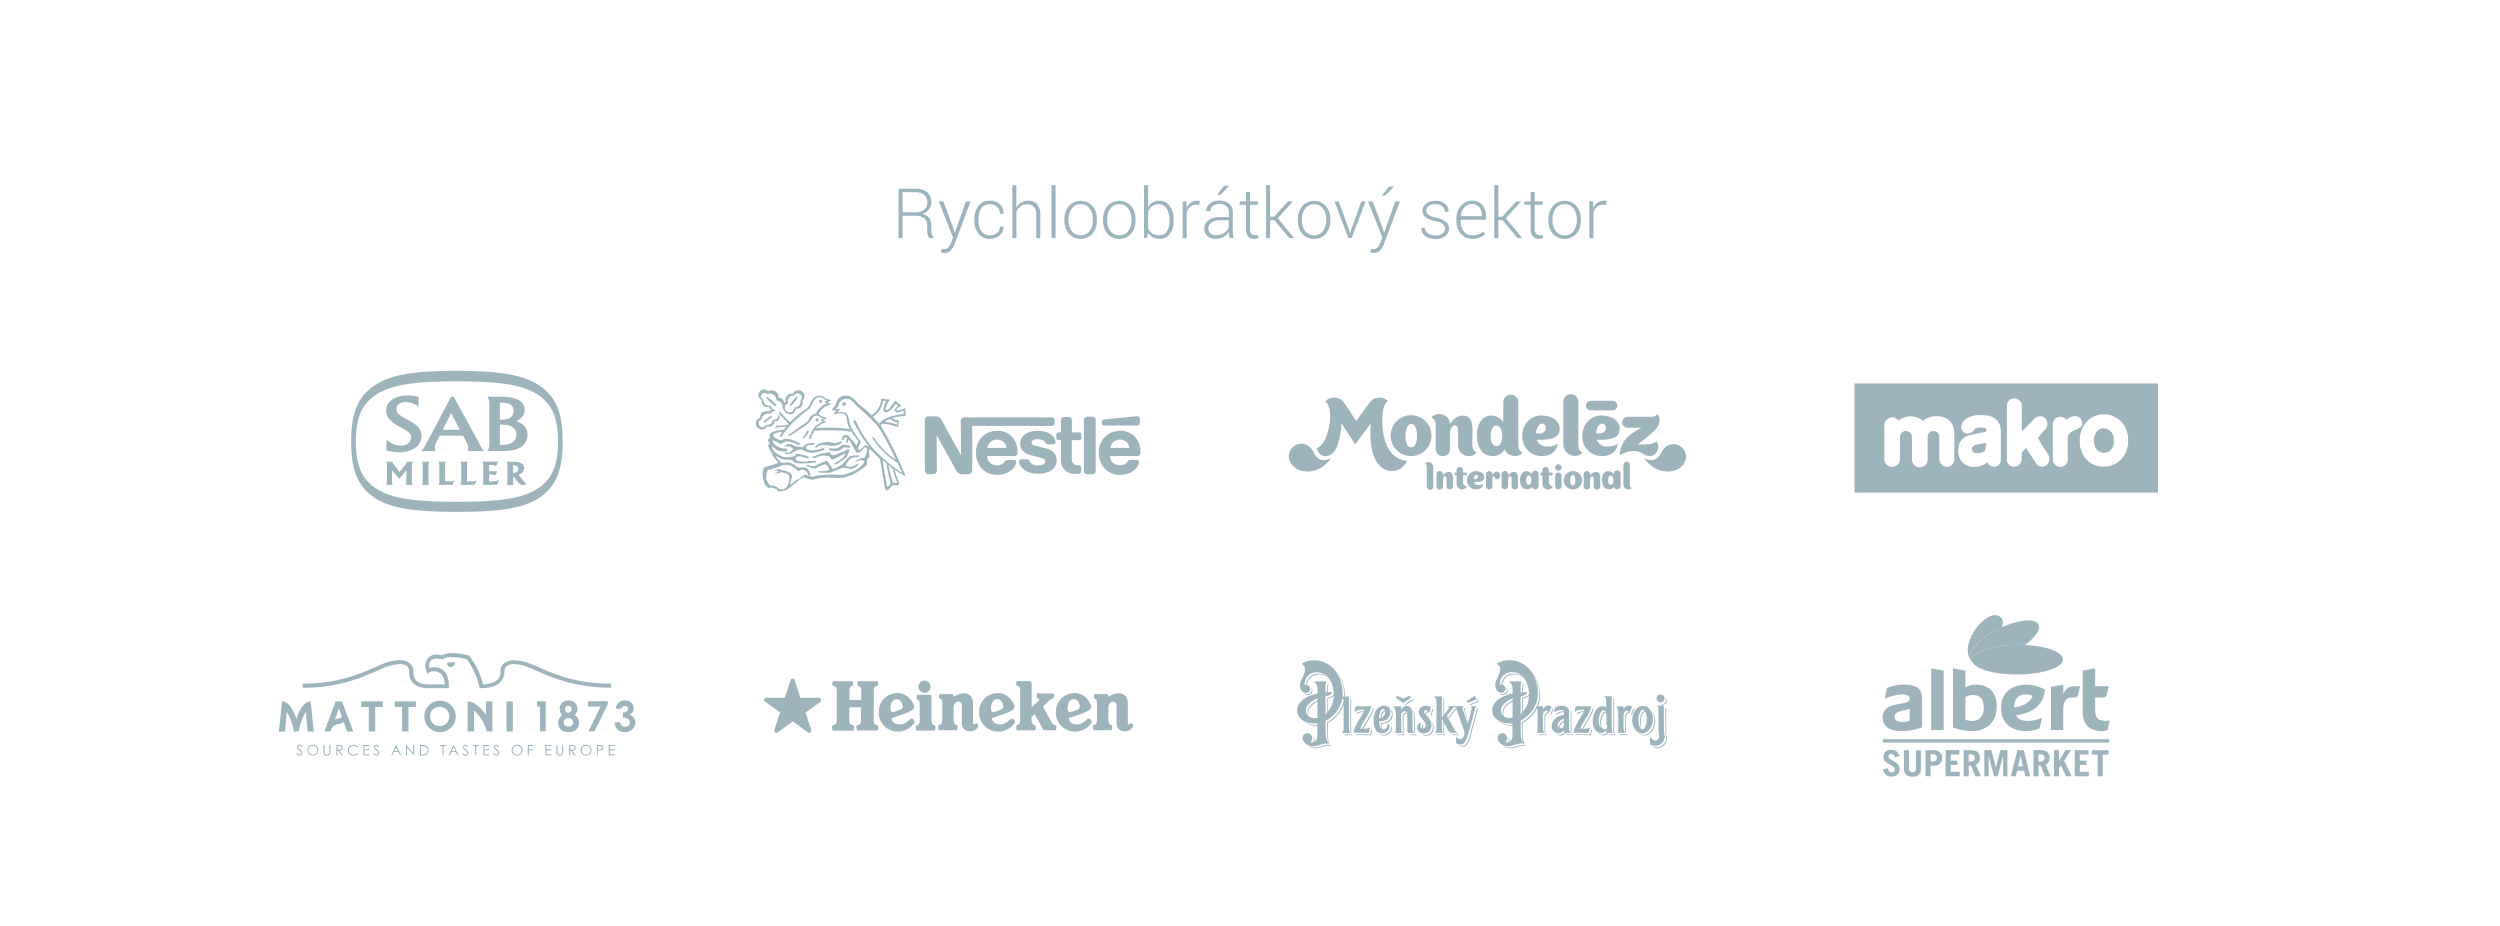 <svg id="Vrstva_1" data-name="Vrstva 1" xmlns="http://www.w3.org/2000/svg" viewBox="0 0 1080 400"><defs><style>.cls-2{fill:#9db4bd}</style></defs><path d="M389.92 93.21v9.64h-1.76V81.54h7.11a8.09 8.09 0 015.25 1.5 5.34 5.34 0 011.83 4.39 5.05 5.05 0 01-1 3 5.54 5.54 0 01-2.76 2 4.65 4.65 0 012.85 1.78 5.63 5.63 0 01.87 3.22v2a6.53 6.53 0 00.23 1.79 2.81 2.81 0 00.78 1.29v.35h-1.79a2.93 2.93 0 01-.76-1.48 9.1 9.1 0 01-.22-2v-1.93a4 4 0 00-1.26-3.1 5.12 5.12 0 00-3.54-1.14zm0-1.49h5.14a6.31 6.31 0 004.22-1.17 3.94 3.94 0 001.33-3.14 4 4 0 00-1.32-3.24 6.06 6.06 0 00-4-1.14h-5.35zm21.94 6.84l.56 1.89h.09L417.3 87h2l-6.89 18.39a9.09 9.09 0 01-1.59 2.73 3.58 3.58 0 01-2.87 1.13 5.6 5.6 0 01-.75-.06 4.06 4.06 0 01-.64-.14l.2-1.47.56.07h.57a2.29 2.29 0 001.83-.82 7.08 7.08 0 001.17-2.08l.84-2.14L405.56 87h1.95zm15.79 3.12a4.7 4.7 0 003-1 3.26 3.26 0 001.3-2.76h1.57V98a4.43 4.43 0 01-1.73 3.68 6.28 6.28 0 01-4.15 1.48 5.93 5.93 0 01-4.93-2.23 8.91 8.91 0 01-1.76-5.7v-.61a8.82 8.82 0 011.76-5.68 5.9 5.9 0 014.92-2.23 6.09 6.09 0 014.25 1.54 5 5 0 011.64 4v.09h-1.57a3.91 3.91 0 00-1.24-3 4.37 4.37 0 00-3.05-1.14 4.15 4.15 0 00-3.73 1.8 8.13 8.13 0 00-1.21 4.59v.61a8.2 8.2 0 001.21 4.63 4.17 4.17 0 003.72 1.85zm11.4-11.98a5.93 5.93 0 012.12-2.21 5.85 5.85 0 013.06-.78 4.82 4.82 0 013.85 1.55 7.28 7.28 0 011.34 4.82v9.77h-1.76v-9.8a5.44 5.44 0 00-1-3.7 3.6 3.6 0 00-2.8-1.12 4.92 4.92 0 00-3 .9 5.18 5.18 0 00-1.75 2.41v11.31h-1.76V80h1.76zM456 102.85h-1.74V80H456zm3.82-8.16a8.51 8.51 0 011.92-5.69 6.9 6.9 0 0110.18 0 8.51 8.51 0 011.92 5.74v.49a8.56 8.56 0 01-1.91 5.75 6.94 6.94 0 01-10.19 0 8.52 8.52 0 01-1.92-5.75zm1.76.49A7.52 7.52 0 00463 99.8a4.91 4.91 0 007.73 0 7.53 7.53 0 001.4-4.62v-.49a7.49 7.49 0 00-1.41-4.6 4.56 4.56 0 00-3.87-1.89 4.52 4.52 0 00-3.85 1.89 7.54 7.54 0 00-1.39 4.6zm14.94-.49a8.51 8.51 0 011.92-5.69 6.9 6.9 0 0110.18 0 8.51 8.51 0 011.92 5.74v.49a8.56 8.56 0 01-1.91 5.75 6.94 6.94 0 01-10.19 0 8.52 8.52 0 01-1.92-5.75zm1.76.49a7.52 7.52 0 001.39 4.62 4.91 4.91 0 007.73 0 7.53 7.53 0 001.4-4.62v-.49a7.49 7.49 0 00-1.41-4.6 4.56 4.56 0 00-3.87-1.89 4.52 4.52 0 00-3.85 1.89 7.54 7.54 0 00-1.39 4.6zm28.72.19a9.09 9.09 0 01-1.61 5.67 5.27 5.27 0 01-4.44 2.12 6 6 0 01-3-.7 5.43 5.43 0 01-2.06-2l-.29 2.37h-1.4V80h1.8v9.43a5.64 5.64 0 012-2 5.77 5.77 0 012.92-.71 5.16 5.16 0 014.44 2.28 10.27 10.27 0 011.64 6.06zm-1.77-.31a9.27 9.27 0 00-1.23-4.93 3.82 3.82 0 00-3.47-1.9 4.57 4.57 0 00-2.93.89 5.39 5.39 0 00-1.6 2.29v7.25a5 5 0 001.73 2.18 5 5 0 002.9.8 3.9 3.9 0 003.45-1.7 8 8 0 001.16-4.57zm12.91-6.55l-1.25-.09a4 4 0 00-2.72.93 5.19 5.19 0 00-1.51 2.56v10.94h-1.76V87h1.54l.22 2.64v.17a5.75 5.75 0 011.84-2.28 4.62 4.62 0 012.76-.82 4 4 0 01.61.05 3.32 3.32 0 01.49.11zm13.03 14.34c-.1-.56-.18-1-.24-1.43a9.9 9.9 0 01-.08-1.23 6.49 6.49 0 01-2.3 2.13 6.78 6.78 0 01-3.4.84 5 5 0 01-3.61-1.24 4.45 4.45 0 01-1.28-3.36 4 4 0 011.86-3.44A8.16 8.16 0 01527 93.8h3.9v-2a3.39 3.39 0 00-1.08-2.67 4.4 4.4 0 00-3-1 4.54 4.54 0 00-2.9.88 2.72 2.72 0 00-1.11 2.21h-1.71v-.08a3.76 3.76 0 011.53-3.15 6.36 6.36 0 014.22-1.35A6.27 6.27 0 01531 88a4.72 4.72 0 011.58 3.83v7.79a14.23 14.23 0 00.1 1.62 10.63 10.63 0 00.31 1.57zm-5.83-1.24a6.27 6.27 0 003.5-1 4.8 4.8 0 002-2.47v-3h-3.91a5.88 5.88 0 00-3.53 1 3 3 0 00-1.4 2.48 2.82 2.82 0 00.88 2.17 3.51 3.51 0 002.46.82zm3.45-21.35h2.15v.09l-3.64 3.81h-1.57zM540 82.94V87h3.48v1.44H540v10.32a3.37 3.37 0 00.56 2.21 1.91 1.91 0 001.5.65 4.12 4.12 0 00.62 0 6.7 6.7 0 00.72-.12l.26 1.3a3.55 3.55 0 01-.87.29 5.25 5.25 0 01-1 .11 3.27 3.27 0 01-2.6-1.06 5 5 0 01-.93-3.34V88.44h-2.74V87h2.74v-4.06zm10.54 12.19h-1.85v7.72h-1.75V80h1.75v13.62h1.67l6.08-6.62h2v.08L552 94.27l7 8.51v.07h-2zm10.14-.44a8.55 8.55 0 011.91-5.69 6.91 6.91 0 0110.19 0 8.55 8.55 0 011.91 5.74v.49a8.51 8.51 0 01-1.91 5.75 6.35 6.35 0 01-5.07 2.23 6.44 6.44 0 01-5.12-2.23 8.56 8.56 0 01-1.91-5.75zm1.75.49a7.53 7.53 0 001.4 4.62 4.9 4.9 0 007.72 0 7.53 7.53 0 001.4-4.62v-.49a7.49 7.49 0 00-1.41-4.6 4.88 4.88 0 00-7.71 0 7.55 7.55 0 00-1.4 4.6zm20.22 3.7l.51 1.86h.09l.56-1.86 4.3-11.88h1.82l-6 15.85h-1.43l-6-15.85h1.81zm14.66-.32l.56 1.89h.13L602.75 87h2l-6.89 18.39a9.09 9.09 0 01-1.59 2.73 3.58 3.58 0 01-2.87 1.13 5.6 5.6 0 01-.75-.06 4.54 4.54 0 01-.65-.14l.21-1.47.56.07h.57a2.29 2.29 0 001.83-.82 7.08 7.08 0 001.17-2.08l.84-2.14L591 87h2zm2.73-18h2.15v.08l-3.64 3.81H597zm24.24 18.23a2.55 2.55 0 00-.92-1.94 7.5 7.5 0 00-3.3-1.35 10.79 10.79 0 01-4.18-1.61 3.31 3.31 0 01-1.37-2.89 3.84 3.84 0 011.49-3 6.17 6.17 0 014.05-1.26 6.33 6.33 0 014.23 1.34 3.93 3.93 0 011.51 3.3v.09h-1.62a2.93 2.93 0 00-1.12-2.27 4.42 4.42 0 00-3-1 4.26 4.26 0 00-2.87.84 2.48 2.48 0 00-1 1.95 2.26 2.26 0 00.83 1.79 8.16 8.16 0 003.3 1.25 10.59 10.59 0 014.21 1.72 3.52 3.52 0 011.43 3 3.87 3.87 0 01-1.6 3.21 6.72 6.72 0 01-4.24 1.24 6.86 6.86 0 01-4.54-1.38 3.92 3.92 0 01-1.56-3.28v-.09h1.61a2.9 2.9 0 001.4 2.49 5.85 5.85 0 003.06.78 4.76 4.76 0 003-.85 2.53 2.53 0 001.2-2.08zm11.81 4.37a6.36 6.36 0 01-5-2.18 8.12 8.12 0 01-1.92-5.58v-.81a8.28 8.28 0 011.94-5.65 6.13 6.13 0 014.81-2.23 5.54 5.54 0 014.46 1.85 7.46 7.46 0 011.58 5v1.36h-11v.49a7.19 7.19 0 001.37 4.49 4.5 4.5 0 003.79 1.79 7.19 7.19 0 002.66-.48 5.6 5.6 0 002-1.28l.75 1.2a6.56 6.56 0 01-2.19 1.46 8.12 8.12 0 01-3.25.57zm-.17-15a4.3 4.3 0 00-3.32 1.45 6.23 6.23 0 00-1.52 3.68v.09h9.08v-.37a5.43 5.43 0 00-1.1-3.48 3.87 3.87 0 00-3.14-1.33zm13.2 6.97h-1.84v7.72h-1.76V80h1.76v13.62H649l6-6.62h2.05v.08l-6.51 7.19 7 8.51v.07h-2zM663 82.94V87h3.49v1.44H663v10.32a3.43 3.43 0 00.56 2.21 1.92 1.92 0 001.51.65 4.21 4.21 0 00.62 0 6.57 6.57 0 00.71-.12l.26 1.3a3.28 3.28 0 01-.87.29 5.23 5.23 0 01-1 .11 3.26 3.26 0 01-2.6-1.06 5 5 0 01-.93-3.34V88.44h-2.74V87h2.74v-4.06zm5.91 11.75a8.51 8.51 0 011.92-5.69A6.9 6.9 0 01681 89a8.51 8.51 0 011.92 5.74v.49a8.56 8.56 0 01-1.91 5.75 6.94 6.94 0 01-10.19 0 8.52 8.52 0 01-1.92-5.75zm1.76.49a7.52 7.52 0 001.39 4.62 4.91 4.91 0 007.73 0 7.53 7.53 0 001.4-4.62v-.49a7.49 7.49 0 00-1.41-4.6 4.56 4.56 0 00-3.87-1.89 4.52 4.52 0 00-3.85 1.89 7.54 7.54 0 00-1.39 4.6zm23.16-6.67l-1.25-.09a4 4 0 00-2.71.93 5.13 5.13 0 00-1.52 2.56v10.94h-1.76V87h1.54l.22 2.64v.17a5.69 5.69 0 011.85-2.28 4.61 4.61 0 012.75-.82 4.1 4.1 0 01.62.05 3.47 3.47 0 01.48.11z" fill="#9cb4be"/><path class="cls-2" d="M473.33 181.48a1.49 1.49 0 00-1.47-1.47h-2.14a1.49 1.49 0 00-1.47 1.47v21.93a1.49 1.49 0 001.47 1.47h2.14a1.49 1.49 0 001.47-1.47zm2.67.52v1.07a.87.87 0 00.81.8h14.43a1.21 1.21 0 001.21-1.2V181a1.2 1.2 0 00-1.21-1.2s-13.9 1.33-14.43 1.47a.77.77 0 00-.81.73zm-11.76 22.72a5.65 5.65 0 01-5.88-5.74v-8.83h-1.07a.91.91 0 01-.94-.93v-1.47a.91.91 0 01.94-.94h1.07v-5.35a1.34 1.34 0 011.34-1.33h2a1.34 1.34 0 011.34 1.33v5.35h3.21a.91.91 0 01.93.94v1.47a.91.91 0 01-.93.93H463v8.16a2.45 2.45 0 002.67 2.67h.33a1.16 1.16 0 011.07 1.07v1.6a1.15 1.15 0 01-1.07 1.07zm-33.55-14.82a4 4 0 014.14 3.61h-8.29a4.1 4.1 0 014.15-3.61v-3.74c-5.75 0-9.09 4.55-9.09 9.36 0 5.08 3.47 9.62 9.09 9.62 3.87 0 7.62-2 8.28-5.34a.9.9 0 00-.8-1.07h-2.8a1.73 1.73 0 00-1.21.53 3.84 3.84 0 01-3.61 1.74 4.14 4.14 0 01-4.14-4H438a1.41 1.41 0 001.6-1.6c0-4.68-2.8-9.36-9.09-9.36l.14 3.87zm53.07 0a4 4 0 014.14 3.61h-8.29a4.2 4.2 0 014.15-3.61v-3.74c-5.75 0-9.09 4.55-9.09 9.36 0 5.08 3.47 9.62 9.09 9.62 3.88 0 7.62-2 8.29-5.34a.92.92 0 00-.81-1.07h-2.8a1.73 1.73 0 00-1.21.53 3.84 3.84 0 01-3.61 1.74 4.14 4.14 0 01-4.14-4h11.63a1.41 1.41 0 001.6-1.6c0-4.68-2.8-9.36-9.09-9.36l.14 3.87z"/><path class="cls-2" d="M454.48 180.28h-37.83a1.62 1.62 0 00-1.6 1.6l.13 14.84s-8.16-14.7-8.56-15.5a2.74 2.74 0 00-2.4-1.34h-3.08a1.62 1.62 0 00-1.6 1.6v21.79a1.63 1.63 0 001.6 1.61h2a1.63 1.63 0 001.6-1.61l-.12-15.27s8.29 14.84 8.55 15.51a2.83 2.83 0 002.41 1.34h2.81a1.63 1.63 0 001.6-1.61V184h34.49a1.14 1.14 0 001.07-1.07v-1.6a1.14 1.14 0 00-1.07-1.05z"/><path class="cls-2" d="M448.33 189.77c1.61 0 2.94.54 3.34 1.61.27.53.67.53 1.21.53h2.27a.77.77 0 00.8-.8c0-2.68-3.07-5-7.62-5s-7.62 2.14-7.62 5.62c0 2.67 2.14 4.27 4.68 4.94 1.2.27 3.21.8 4.15 1.07s2 .54 2 1.47c0 1.47-1.47 1.87-3.21 1.87a3.81 3.81 0 01-3.61-1.87c-.26-.67-.67-.8-1.33-.8h-2.28a.86.86 0 00-.8.8v.27c0 2.54 3.48 5.21 8.16 5.21 3.34 0 8-1.33 8-5.88 0-2.54-1.74-4.41-4.55-5.08l-4.28-1.07c-1.07-.27-2-.53-2-1.47s1.2-1.47 2.67-1.47z"/><circle class="cls-2" cx="364.65" cy="174.53" r=".8"/><circle class="cls-2" cx="354.49" cy="173.33" r=".67"/><path class="cls-2" d="M346.87 189.5l-.27-.26a7.91 7.91 0 001.87-2.81c.14-.67 1.21-.54.94.13a7.31 7.31 0 01-2.54 2.94zm-6.42-15.24a1.91 1.91 0 00-.67 3.35 2 2 0 003.34-1.61 2.62 2.62 0 002.68-3.07 1.63 1.63 0 00-.14-2.68 1.72 1.72 0 00-2.67.81c-1.6-.41-3.21.93-2.54 3.2l-.8-.4a2.59 2.59 0 012.94-3.74 2.51 2.51 0 013.74-1.07c1.34.8 1.74 3.08.27 4a2.52 2.52 0 01-2.81 3.48c-.26 2.67-2.67 2.94-4.27 1.73a4.68 4.68 0 01-1.48-2.4 3.33 3.33 0 00-.93-2.27 2.64 2.64 0 00-1.61-.54 2.94 2.94 0 00-4-2.81c-.8-.66-1.73-.8-2.4.14a1.42 1.42 0 00.67 2.27c0 1.74 1.2 2.81 3.2 2.67a2.44 2.44 0 002 1.88v.4c-.94-.14-1.47.26-2.14 1.07-2.27-.14-3.88.93-3.74 2.54a1.61 1.61 0 00-.94 2.8 1.59 1.59 0 002.68-.53 2.5 2.5 0 003.07-2.14 2.09 2.09 0 002.41-2h.53c.14 1.47-.53 2.94-2.27 2.68a2.36 2.36 0 01-3.34 2.14 2.26 2.26 0 01-3.88.53 2.43 2.43 0 01.94-4.14c0-1.74 1.33-3.34 3.87-2.81a1.2 1.2 0 011.07-.8c-.53-.27-.93-.54-1.07-1.07a2.61 2.61 0 01-3.07-3.08 2.32 2.32 0 01-.94-3.61 2.43 2.43 0 013.61-.13 3 3 0 014.55 2.81 2.12 2.12 0 012.27 2.67c.27-.67.53-.93 1.07-1.07l.8.8z"/><path class="cls-2" d="M344.19 171.19l.41.27a11.86 11.86 0 01-3.08 4l-.4-.27a21.23 21.23 0 013.07-4zm-10.82 8.42l.26.4a27 27 0 01-3.47 2.68l-.4-.41a11.56 11.56 0 013.61-2.67zm2.13-4.54l-.4.53a23.08 23.08 0 01-4.14-3.74l.4-.4a18.1 18.1 0 014.14 3.61zm-2.13 20.05c.13.67 0 1.47.66 2.14.27.26 1.47 1.87 2.28 2.67a27.17 27.17 0 01-5.22 1.61c-.4 0-.67.26-1.07.53a5.43 5.43 0 00-.53 1.74v1.74a10.76 10.76 0 00.8 3.34 3.61 3.61 0 001.87 1.87 5 5 0 01.94-.13 3.54 3.54 0 012.81 1.33c.13.27.53.27.93.27a9.47 9.47 0 003.21-.8c.27-.14.94-.67 1.47-1.07s4.28-3.61 5.75-4.28a8.85 8.85 0 003.61 1.07h.67a17.75 17.75 0 011.73-.4 11.44 11.44 0 013.21-.4c1.21 0 4.68.13 5.48.13s2.14-.13 2.54-.13c.67-.27 2.28-.67 3.88-1.34a34.6 34.6 0 005.35-3.47l.67-.67a.13.13 0 01.13-.14v-2.27a12.67 12.67 0 001.07-1.2v-.14a10.67 10.67 0 01-.13-3.2l-.81-.41a8.44 8.44 0 01-1.2 4.15 8.74 8.74 0 00-4.14 1.74l.4.13a5.52 5.52 0 012.54-.67c.8 0 1.2.27 1.2.4a1.32 1.32 0 01-.27.67c-.13.13-.13.27-.26.4a12.84 12.84 0 01-3.88 3.08 17.48 17.48 0 01-3.48 1.33c-.4.14-1.07.27-1.47.4s-3.47-.13-5.21-.13a42.37 42.37 0 00-6.42.54c-.53.13-.67.4-1.2.4a10.39 10.39 0 01-3.48-.94 2 2 0 00-.8.4c-.67.27-2 2.27-2.94 1.74-.4.8-2.27 1.74-2.81 2.54.14-.53.81-3.48.94-4.14v-.27a5.84 5.84 0 00-3.61-2c-.27 0-.4-.13-.67-.13l-1.6-.54-1.47.54 1.73.4-2.27 1.45c.4-.13 2.81-.8 2.94-.93a1.46 1.46 0 01.8 0c.27.13 1.21.26 1.88.53a2.48 2.48 0 01.93 1.07 4.79 4.79 0 01.14 1.07c0 .4-.14.93-.14 1.34a10.9 10.9 0 01-.93 2.27 1.85 1.85 0 01-.81.67 3.77 3.77 0 01-1.73.4c-.4 0-.81 0-.94-.27a4.1 4.1 0 00-3.61-1.34A5.15 5.15 0 01331 206a9.35 9.35 0 01.67-2.94 33.26 33.26 0 006.15-2 18.06 18.06 0 012-.27c2 0 4 1.74 5.22 2.94a1.63 1.63 0 011.6-.8c1.47 0 2.27 1.34 2.67 2.68l.81-.54a5.22 5.22 0 00-1.07-2.27 3.43 3.43 0 00-2.14-.94c-.4 0-.94.14-1.21.14a2.87 2.87 0 01-2.13-.94 7.41 7.41 0 00-3.48-1.34c-.67 0-1.07.27-1.6.27a2.08 2.08 0 01-1.61-.8c-.13-.27-1.07-.94-1.2-1.34a3 3 0 01-.4-1.2l-1.87-1.47z"/><path class="cls-2" d="M334.44 196.05l.8.81a7.15 7.15 0 001.07.66 9.26 9.26 0 001.6.81 7 7 0 001.74.26 6.11 6.11 0 012.67.27c.54.27.54.8 1.07 1.07a14.57 14.57 0 003.61.27 32.1 32.1 0 005.75-.54l-.67-.66c-.93.13-3.61.4-4.94.4-1.74 0-3.48-.27-3.48-1.07 0-.54.53-1.21 1.6-1.21a9.74 9.74 0 013.08.81.62.62 0 00.67 0l.67-.41a19.51 19.51 0 00-4.95-1.47 1.09 1.09 0 00-1.07.54c-.4.53-1.47.93-3.21.93a10.7 10.7 0 01-2.54-.26c-.53-.27-1.47-.8-2.14-1.21a5.71 5.71 0 01-2-2 1.86 1.86 0 01-.27-.8c0-.27 0-.4.13-.54a1.09 1.09 0 00.54.54 6.11 6.11 0 003.61 1.73 3.17 3.17 0 001.07.14 2.16 2.16 0 001.47-.67l-.54-.67H339c-2 0-4.54-1.34-5.08-2.81 0-.13-.13-.26-.13-.4a5.69 5.69 0 00.13-.67 2.58 2.58 0 00.67.54c.8.53 2.14 1.07 2.41 1.34a4.56 4.56 0 001.6-.67 2.83 2.83 0 011.6-.4 11.5 11.5 0 014.68 1.6l1.07-.4c-1.33-.94-4.41-2.41-6.15-2.41-.93 0-1.87.67-2.54.67S334 189 334 188c0-.67 1.47-1.2 4-1.47-.4.67-.8 1.21-1.2 1.87l.67.41a44.82 44.82 0 0111.1-11.37 4 4 0 001.87-2.14c1.07-2.14 2-3.74 3.74-3.74a2.33 2.33 0 011.87.94l1.2.4-1.2.8 1.34.53a8 8 0 00-4.81 4.42 3.93 3.93 0 00-3.21 2.67c-.4.8-1.07 1.07-1.87 1.74l-7.22 5.08.93.13 6.69-4.41a7.17 7.17 0 002.27-2.14c.67-1.2 1.34-2.14 2.54-2.14a2.64 2.64 0 011.87.8l1.2.4-1.33.81 1.07.66c-3.08.94-4.95 3.21-6 7.36l.8.13a15.85 15.85 0 011.47-3.74c1.74 0 3.61-.14 5.35-.14 4.68 0 8.56.14 10.7.81l-.81-1.34a62.64 62.64 0 00-10-.54c-1.47 0-2.94 0-4.55.14a9.72 9.72 0 014.55-2.54l-1.47-.8 1.73-.94-2.27-.8a3.13 3.13 0 00-1.47-.8c.8-2.28 3.21-3.61 5.62-4.55l-1.74-.67 1.74-.93-2.68-.8a2.84 2.84 0 00-2.4-1.21c-2.41 0-3.48 2.14-4.41 4a5.08 5.08 0 01-1.74 2 36 36 0 00-6.55 5.48 17.72 17.72 0 01-4.28-4.68 3.83 3.83 0 00-.54 1.07c.27.27 3.08 3.21 4.15 4.41l-.27.27a22.34 22.34 0 01-5.08.4l-.53.93c.8-.13 3.61-.4 4.94-.53-.4.4-.67.94-1.07 1.34-3.74.4-6.28 1.2-6.28 2.54a6.68 6.68 0 00.13.67 1.17 1.17 0 01-.66 1.06c-.27.14-.27.27-.14.41a5.17 5.17 0 01.67 1.2c0 .27-.27.53-.53.8s-.14.27 0 .54l1.06 2.27 1.48.93zm46.65-13c-.27.26-.4.53-.67.8l-.67-.8c2-2.68 7.36-4 10.56-4.15v-1.47l-1.2.4a6.5 6.5 0 01-1.47.27 1 1 0 01-.93-.4c-.41-.53 0-1.47 1.33-2.41l-1.04-.89a13.74 13.74 0 01-2.54 2.94c-.8.67-1.6.93-2.27.53-.4-.26-.53-.4-.53-1.07a8.89 8.89 0 011.2-3.47l-1.34-.14a11.13 11.13 0 01-1.47 3.88 8.77 8.77 0 01-2.94 2.94l-.67-.67a6.8 6.8 0 002.68-2.54 8.53 8.53 0 001.6-4.54l3.74.4a15 15 0 00-1.74 3.21 1.79 1.79 0 000 1.2c.41.27 1.07-.13 1.74-.93.94-1.07 1.87-2.54 2.28-3.08l2.67 2.27c-1.2.67-2.41 1.34-2.14 1.74s.94.27 1.87 0c.67-.27 1.47-.53 2-.8v3.48a25.21 25.21 0 00-5.62.8c.54.67 2 .93 2.81 1.07l-.4 2.94a18.25 18.25 0 00-6.82-1.47l.94-.81a14.22 14.22 0 015.34 1.21l.14-1.07a5.09 5.09 0 01-2.94-1.47 14.57 14.57 0 00-2.54 1.34z"/><path class="cls-2" d="M370 192.44l.81-1.87a45 45 0 01-2.81-3.74l-.8-1.34c-1.74-3.21-1.07-4.81-2-6.28-.8-1.2-4.41-.4-5.08-.27l1.07-1.73-2.14.13 1.74-2.14c.13-.27.27-.53.54-1.2a4.05 4.05 0 014.14-3.08c3.07 0 4.14 2.54 5.48 3.61a53.52 53.52 0 015.35 4.68l.67.67a20.09 20.09 0 012.67 3.07l.67.81c3.74 5.48 8.42 15.9 10.43 20.72a2.62 2.62 0 01.4 1.33c-1.34-.8-2.94-1.73-4.55-2.8l-.93-.67a13.75 13.75 0 01-1.76-1.34l-.94-.8c-.53-.4-1.07-.94-1.74-1.47l1.88 11c.13.67.66.53 1.07 0s.66-.67.4-1.47l-1.74-8 .93.8 1.74 6.82c.14.67.4.8 1.21.8s.93-.27.66-.67l-1.87-5.61.94.67 1.74 5.08c.4 1.33 0 1.47-.81 1.47s-1.47-.14-1.87.13-.93 1.07-1.6 1.74-1.34.4-1.61-.67l-2.14-12.57a50.72 50.72 0 01-3.74-3.74 8.38 8.38 0 00-1.6-.67l-.8-.4-.54-.27a12.37 12.37 0 01-1.74 2 1.5 1.5 0 01-1.07.4.81.81 0 01-.53-.13 1.5 1.5 0 01-.54-.67c-.13-.27-.4-.54-.53-.8-.4-.67-.8-1.61-1.2-2.28a7.72 7.72 0 00-.94-1.47 2.05 2.05 0 01-.27-.4 3.13 3.13 0 00-.4 1.47l-.8-.27a11.17 11.17 0 01.4-1.47c0-.26-.27-.66-.53-.66s-.67.4-.94 1.06l-.8.41c.13-1.21.53-2.54 1.74-2.54a2.57 2.57 0 012 1.47 36.08 36.08 0 012.67 3.2l.54.81a2 2 0 00.4.93c.27.27.4.27.8 0a12.08 12.08 0 011.07-.93c.4-.4.8-.94.94-1.07a11.79 11.79 0 011.87.93 51.46 51.46 0 01-6.68-10.56c-.54-1.2.4-1.6.93-.4a47 47 0 007.49 11.77c3.07 3.34 8.69 8.28 12.43 10.29-.53-1.07-1.2-2.54-2-4.28a32.66 32.66 0 01-11.09-11.09l.93.13c2 3.47 6.69 8.15 9.36 9.49-2.54-5.35-5.88-12.16-8.42-15.11a95.92 95.92 0 00-8.29-7.88c-1.6-1.47-2.27-3.21-4.68-3.21a3.35 3.35 0 00-3.34 2.81c-.13.26-.13.4-.27.66l-.98 1.02 2-.26-1.2 1.6s3.07-.67 4.14.8.41 3.34 2.41 6.82a34 34 0 003.61 5l-1.34 2.8-.67-1.07zm-30.61.54l-.53-.27a5.72 5.72 0 011.33-.8 1.77 1.77 0 01.81-.13 5.86 5.86 0 011.47.4 4.66 4.66 0 002.14.8h.66a14.45 14.45 0 011.47.27.44.44 0 00.41-.4 2.58 2.58 0 011.33-1.07 5.51 5.51 0 012.14-.4c.67 0 1.2.13 1.61.13l-.67.67a9.88 9.88 0 00-2.68.26.87.87 0 00-.67.94c0 .54.67.8 1.34 1.07a4.69 4.69 0 001.34.13 9.7 9.7 0 002.4-.4 16.91 16.91 0 002.54-.67l.41.81c-1.34.4-2.54.8-3.75 1.07a10.7 10.7 0 01-1.87.26 8.14 8.14 0 01-2.94-.8 4 4 0 00-2-.67 4.37 4.37 0 00-1.87.54 12.67 12.67 0 01-2 1.07 4.24 4.24 0 01-1.74.4 2.69 2.69 0 01-1.2-.27l.93-.53a.84.84 0 00.54.13 1.88 1.88 0 00.67-.13 2.91 2.91 0 00.66-.41 3.17 3.17 0 00.67-.53c.27-.27.4-.53 0-.8-.13-.14-.4-.27-.53-.4a2.06 2.06 0 00-1.21-.4c-.4-.27-.93 0-1.2.13z"/><path class="cls-2" d="M352.75 193.38a4.76 4.76 0 00-.8-.13 5.4 5.4 0 011.33-1.21 5.89 5.89 0 012.81-.93c.4 0 1.07-.14 1.34-.14a5.75 5.75 0 011.47.14c.4.13.67.13 1.07.27H361a8.48 8.48 0 002.4-.81l.27.81a8.29 8.29 0 01-3.74 1.2 7.82 7.82 0 01-1.87-.14c-1.07-.13-2-.26-2.41-.26a4.66 4.66 0 00-2.94 1.2zm-.8 4.68l-1.07-.54a19.31 19.31 0 014.81-1.73 13.49 13.49 0 002.67-.54 2 2 0 001.74 1.47 11.17 11.17 0 001.34-.4 13.44 13.44 0 011.47-.67c.27-.13 1.34-.53 2.14-.93.27-.14 1.2-.54 1.34-.67l.53.27a7.23 7.23 0 01-.8 2.4 3.18 3.18 0 01-.4.67 10.5 10.5 0 01-1.21 1.07c-.53.4-1.33.8-2 1.34a10.53 10.53 0 01-1.74.93l-.27-.53c.94-.54 1.87-1.2 2.68-1.74a7.63 7.63 0 001.07-.8c.26-.14.26-.27.4-.54s.67-1.07.8-1.33c-.4.13-1.6.8-2.27 1.07s-1.74.93-2.28 1.2a3 3 0 01-1.2.4 1.19 1.19 0 01-1.07-.8c-.4-.8-.93-.8-2-.8a6.67 6.67 0 00-4.68 1.2z"/><path class="cls-2" d="M358.36 194.58a5.62 5.62 0 00-.26-.93h.4c.4 0 1.47.13 1.87.13a3.61 3.61 0 002.67-.93 2.21 2.21 0 011.87-.67 8.21 8.21 0 012.41.53l-.13.94a3.32 3.32 0 00-1.74-.4 2.69 2.69 0 00-1.07.13c-.27.13-.4.4-.67.54a4.94 4.94 0 01-1.2.66 7 7 0 01-2 .27 17.82 17.82 0 01-2.14-.27zm-10.16 6.55l.81-.26a7.2 7.2 0 002.27.53 2.44 2.44 0 001.07-.27c.27-.13 2.67-1.33 3.88-1.73a5 5 0 01.93-.27c.27 0 .27.13.4.27.27.4 2 2.94 2.27 3.2a14 14 0 004-2c.93-.94 1.73-2 2.54-2.81.26-.27.66-.67.8-.67.8-.4 3.21-.4 4.28-.4l-.67.8c-1.87 0-2.81.14-3.21.54a3.91 3.91 0 00-.8.8c-.67.8-1.34 1.87-1.61 2.14a3 3 0 002 .67 4.87 4.87 0 003.21-1.47l.53.27a6.26 6.26 0 01-1.34 1.33 6.85 6.85 0 01-1.87.8c-.93-.13-2.81-.53-3.34-.66-1.74.66-4.41 1.73-5.35 2.14a5.69 5.69 0 01-.67.13h-4.27l-.81-.8a7.29 7.29 0 001.74.13 8.46 8.46 0 002.94-.4c.27-.13.27-.27.27-.54a5.17 5.17 0 00-.67-1.2 1.77 1.77 0 00-.8-.67c-.27-.13-.4-.13-1.07 0a32.58 32.58 0 00-3.07 1.47 2.06 2.06 0 01-1.34.14c-.67-.27-2.27-.8-3.08-1.21z"/><circle class="cls-2" cx="353.02" cy="181.35" r=".67"/><path class="cls-2" d="M456.14 313.46a2.93 2.93 0 01-1.83-1.35l-3.75-6.86 2.31-2.23a8.49 8.49 0 011-.88 7.33 7.33 0 011.19-.55c.16 0 .32-.24.32-1.12s-.16-.88-.4-.88h-6.77c-.16 0-.32.08-.4.88s0 .88.16 1l.64.32c.32.24.4.47.16.79l-1.6 1.6-1.51 1.27v-10c-.08-.8-.24-1.2-1.2-1.2h-4.78c-.4 0-.56.08-.64.48a3.59 3.59 0 00-.08 1c0 .4.24.4.56.56a2.63 2.63 0 00.48.24c.56.32.72.63.72 1.91V311c0 1.44-.48 1.91-.88 2.07-.16.08-.24.16-.4.24-.4.16-.48.32-.4.72a5.31 5.31 0 00.08 1c.08.39.24.47.72.47h6.78c.47 0 .55-.08.71-.47a5.31 5.31 0 00.08-1c.08-.4 0-.56-.4-.72a1.65 1.65 0 01-.39-.24c-.8-.4-1-1.19-1-2.47v-.95l1.35-1.12 3.59 6.54c.16.31.24.39.72.39h4.3c.48 0 .56-.08.72-.47a5.31 5.31 0 00.08-1c.08-.08.08-.32-.32-.48zm8.77-6.69l-1.36.48c-1.27.47-1.91.55-2.23-.32-.4-1 0-4.15 1.67-4.71s2.87.32 3.35 2.16a2 2 0 01-.08 1.59 2.9 2.9 0 01-1.35.8zm1.83 1.75a17.33 17.33 0 003.83-1.83 1.71 1.71 0 00.63-2.31c-1.27-2.79-4.06-5.74-8.68-4.79a8 8 0 00-6.38 7.89 8.14 8.14 0 006.46 8.37 8.64 8.64 0 009-3.66 1.51 1.51 0 00-1.67-1.76 9.25 9.25 0 01-3.27 2.31c-1 .32-4 .56-4.86-1.83-.24-.56-.08-.72.48-.88.16-.07 2.47-.79 4.46-1.51zm12.11-2.87c0-1.59.88-2.47 1.92-2.55a1.46 1.46 0 011.59 1.6v8a3.24 3.24 0 003.51 3.19 3.67 3.67 0 003.58-2.07.86.86 0 00-.23-1c-.24-.24-.4-.47-.8-.31s-1.2 1-1.2-.24v-8.29c0-2.71-1.27-3.83-2.71-4.31-1.67-.55-3.66.32-4.7.8a5.53 5.53 0 00-.8.4s-.16-.24-.24-.4c-.15-.4-.23-.64-.63-.64h-5c-.4 0-.48.08-.56.48s0 .64-.08 1 .24.4.56.56a.8.8 0 01.31.23c.32.16.56.8.56 1.84v7c0 1.44-.48 1.91-1 2.07-.16.08-.24.16-.4.24-.4.16-.48.32-.4.72a5.31 5.31 0 00.08 1c.08.39.24.47.72.47h6.77c.48 0 .56-.08.72-.47a5.31 5.31 0 00.08-1c.08-.4 0-.56-.4-.72a1.75 1.75 0 01-.4-.24c-.4-.16-.88-.63-.88-2.07v-5.42zm-66.85 0c0-1.59.87-2.47 1.91-2.55a1.45 1.45 0 011.59 1.6v8a3.25 3.25 0 003.51 3.19 3.7 3.7 0 003.59-2.07.84.84 0 00-.24-1c-.24-.24-.4-.47-.8-.31s-1.2 1-1.2-.24v-8.29c0-2.71-1.27-3.83-2.7-4.31-1.68-.55-3.67.32-4.71.8a5.66 5.66 0 00-.79.4s-.16-.24-.24-.4c-.16-.4-.24-.64-.64-.64h-5c-.4 0-.48.08-.56.48s0 .64-.08 1 .24.4.56.56a.94.94 0 01.32.23c.32.16.56.8.56 1.84v7c0 1.44-.48 1.91-1 2.07-.16.08-.24.16-.4.24-.4.16-.48.32-.4.72a5.31 5.31 0 00.08 1c.08.39.24.47.72.47h6.77c.48 0 .56-.08.72-.47a5.31 5.31 0 00.08-1c.08-.4 0-.56-.4-.72a1.75 1.75 0 01-.4-.24c-.4-.16-.87-.63-.87-2.07v-5.42zm-12.45-6.37a2.63 2.63 0 10-2.79-2.63 2.74 2.74 0 002.79 2.63zm2.87 11.87v-10.44a.55.55 0 00-.56-.56h-5.26c-.39 0-.47.08-.55.48s0 .64-.08 1 .24.39.55.55a1.1 1.1 0 01.32.24c.32.16.48.8.48 1.84v6.85c0 1.44-.48 1.91-.87 2.07-.16.08-.24.16-.4.24-.4.16-.48.32-.4.72a5.31 5.31 0 00.08 1c.08.39.24.47.72.47h6.85c.48 0 .56-.08.72-.47a5.31 5.31 0 00.08-1c.08-.4 0-.56-.4-.72a1.75 1.75 0 01-.4-.24c-.32-.16-.88-.63-.88-2.07zm-24.94-.32V299c0-1.68.16-2.16.71-2.39.32-.16.88-.4 1-.48s.24-.24.16-.88-.08-.88-.24-.88a2.84 2.84 0 00-.56-.08h-7.85c-.16 0-.24.24-.24.88s0 .88.16 1 .56.32.8.48c.48.23.64.71.64 2.39v2.87a.52.52 0 01-.48.47h-4.15a.46.46 0 01-.47-.47V299c0-1.68.16-2.16.63-2.39.24-.16.64-.4.8-.48.32-.16.08-1.6-.08-1.76s-.64-.08-.64-.08h-7.33l-.48.08c-.24.08-.47 1.68-.16 1.76s.72.32 1 .48c.56.23.8.71.8 2.39v11.71c0 1.84-.4 2.15-1 2.39-.4.24-.72.24-1 .56a2.57 2.57 0 00.24 1.91 2 2 0 00.64.08H368a2.25 2.25 0 00.64-.08c.24-.08.4-1.67.24-1.91s-.56-.32-1-.56c-.56-.32-1-.55-1-2.39v-4.7a.52.52 0 01.47-.48h4.15a.52.52 0 01.48.48v4.7c0 1.84-.4 2.07-1 2.39a4.14 4.14 0 00-1 .48 3.11 3.11 0 00.32 1.91 1.41 1.41 0 00.48.08h7.81s.48 0 .48-.08a2.58 2.58 0 00.24-1.91c-.24-.32-.56-.32-1-.56s-.95-.4-.95-2.23zm54.35-4.06l-1.35.48c-1.28.47-1.92.55-2.23-.32-.4-1 0-4.15 1.67-4.71s2.87.32 3.35 2.16a2 2 0 01-.08 1.59 2.94 2.94 0 01-1.36.8zm1.75 1.75a17.1 17.1 0 003.83-1.83 1.7 1.7 0 00.64-2.31c-1.28-2.79-4.07-5.74-8.69-4.79a8 8 0 00-6.38 7.89 8.14 8.14 0 006.46 8.37 8.66 8.66 0 009-3.66 1.52 1.52 0 00-1.68-1.76 9.21 9.21 0 01-3.26 2.31c-1 .32-4 .56-4.87-1.83-.24-.56-.08-.72.48-.88.24-.07 2.55-.79 4.46-1.51zm-45.18-1.75l-1.36.48c-1.27.47-1.91.55-2.23-.32-.4-1 0-4.15 1.67-4.71s2.87.32 3.35 2.16a2 2 0 01-.08 1.59 2.31 2.31 0 01-1.35.8zm1.83 1.75a17 17 0 003.82-1.83 1.7 1.7 0 00.64-2.31c-1.27-2.79-4.06-5.74-8.69-4.79a8 8 0 00-6.37 7.89 8.14 8.14 0 006.45 8.37 8.65 8.65 0 009-3.66 1.51 1.51 0 00-1.67-1.76 9.34 9.34 0 01-3.27 2.31c-1 .32-4 .56-4.86-1.83-.24-.56-.08-.72.48-.88.15-.07 2.47-.79 4.46-1.51zm-35.55-6.46a.94.94 0 00-.87-.63h-8.05l-2.47-7.65a.94.94 0 00-.88-.64.87.87 0 00-.88.64l-2.47 7.65H331a.86.86 0 00-.87.63.88.88 0 00.31 1l6.54 4.7-2.47 7.65a.88.88 0 00.32 1 1 1 0 001.11 0l6.54-4.78 6.53 4.78a1 1 0 001.12 0 .88.88 0 00.32-1L348 307.8l6.53-4.7a1.45 1.45 0 00.16-1z"/><path class="cls-2" d="M342.33 294l-2.71 8.28h-8.77l7.1 5.18-2.71 8.37 7.09-5.18 7.09 5.18-2.71-8.29 7.1-5.18H345zm232.91-96.33a4.94 4.94 0 01-2.66 1.05 4.35 4.35 0 01-3.93-1.47c-.8-.95-1.2-2.18-2-3.16a5.4 5.4 0 10-8.72 6.36c3.22 4.6 10.44 3.8 14.15.62a18.19 18.19 0 003.14-3.4m134.78 0a5 5 0 002.66 1.05 4.36 4.36 0 003.94-1.47c.79-.95 1.2-2.18 2-3.16a5.39 5.39 0 118.71 6.36c-3.21 4.6-10.44 3.8-14.15.62a18.54 18.54 0 01-3.14-3.4m-13.26-24.52h-9.68a2.07 2.07 0 000 4.13h9.68a2.07 2.07 0 000-4.13m-60.46 20.63a10.47 10.47 0 01-.24-1.64v-2.91c.09-3.51.75-9.69-4-9.69-3.22 0-5.13 2.71-5.67 3.59-.07-2.47-2-4.26-5-4.26a4.07 4.07 0 00-3 1.52 3.13 3.13 0 011.85 3.12V194a3.09 3.09 0 006.18 0v-7.69c.27-1.26 1-2.54 2-2.54 1.39 0 1.46 1.54 1.47 1.54v7.44a5.16 5.16 0 00.08.7 3.82 3.82 0 00.36 1.08 4.81 4.81 0 004.56 2.48 4.07 4.07 0 003-1.51 3 3 0 01-1.61-1.72m45.81 0a10.47 10.47 0 01-.24-1.64v-18.42a3.25 3.25 0 10-6.49 0V190c0 1.47-.13 3 .57 4.33a5.24 5.24 0 004.74 2.65 4 4 0 003-1.51 3 3 0 01-1.61-1.72m-72.4-.48c-1.66 0-2.5-2-2.5-5.07s1.06-5 2.5-5.08c1.44 0 2.5 1.95 2.5 5.08s-.84 5-2.5 5.07m-.07-13.89a8.82 8.82 0 108.82 8.82 8.81 8.81 0 00-8.82-8.82"/><path class="cls-2" d="M646.46 192.7c-1.66 0-2.49-1.69-2.49-4.41s1.05-4.39 2.49-4.42c1.44 0 2.5 1.69 2.5 4.42s-.83 4.39-2.5 4.41m9.67 1.07a10.18 10.18 0 01-.24-1.63v-18.43a3.24 3.24 0 00-6.48 0v8.73a6.54 6.54 0 00-5.2-2.92c-7.46 0-7.93 13.27-2.82 16.55a7.1 7.1 0 005.26.73c1.13-.29 2.92-1.41 3.21-2.74a2.59 2.59 0 00.14.29 5.21 5.21 0 004.73 2.66 4.05 4.05 0 003-1.51 3 3 0 01-1.61-1.73m7.42-6.58c.19-1.39.52-3.14 1.77-3.95a1.66 1.66 0 012.51 1.39 2.49 2.49 0 01-2.09 2.57 9.37 9.37 0 01-2.19 0m9.47 4.37s-1 1.3-4.64 1.3a4.36 4.36 0 01-4.48-2.87c5.38 0 9.89-.36 9.89-4.72s-4.92-5.79-7.84-5.79c-4.82 0-8.34 3.85-8.34 8.92A8.39 8.39 0 00666 197c6.7 0 7-5.45 7-5.45m16.49-4.36c.19-1.39.52-3.14 1.78-3.95a1.66 1.66 0 012.51 1.39 2.49 2.49 0 01-2.1 2.57 9.38 9.38 0 01-2.19 0m9.48 4.37s-1 1.3-4.64 1.3a4.38 4.38 0 01-4.49-2.87c5.38 0 9.89-.36 9.89-4.72s-4.92-5.79-7.84-5.79c-4.82 0-8.34 3.85-8.34 8.92a8.4 8.4 0 008.39 8.61c6.71 0 7-5.45 7-5.45m12.2.43h-3.69a38.72 38.72 0 003.91-3.08c2.37-2 6.64-4.92 5.4-8.69a2.75 2.75 0 00-.92-1.41 1.92 1.92 0 01-1.13 1.06 6.73 6.73 0 01-1.08.17H703.3a2.5 2.5 0 00-2.52 2.38 2.39 2.39 0 002.44 2.36h5.85c-2.71 1.52-6 3.31-7.6 6.05-.94 1.57-1.94 4-1.56 5.85a10 10 0 017.31-1.73 9 9 0 012.85 1.23c4.88 3 7.8-2.92 5.47-5.55 0 0-1.32 1.3-4.4 1.3m-109.89 3.8c-3-3.28-3.92-8.73-4.1-12.36-.16-3.13 0-8.55 2.47-10.13a4.89 4.89 0 00-3.69-1.46c-2.78 0-4.12 1.86-5.07 3.19l-5 6.89s-3.93-6.08-4.41-6.81c-.67-1-1.92-2.87-4.12-3.19-1-.14-3.41-.26-4.74 1.57 2.3 1.85 2.25 6.54 1.75 9.75-1.5 9.62-5.6 10.51-5.6 10.51 2.1 5.66 7.5 3.43 9-1.09a38.46 38.46 0 001.78-9.73l5.93 9.09 6.71-9.06c-1.11 16 4.4 20.58 9.21 20.58a7.08 7.08 0 006.46-4.41 9.84 9.84 0 01-6.6-3.34m15.06 5.26a3.38 3.38 0 01.1.7v8.49a1.39 1.39 0 002.78 0v-7.59a4 4 0 00-.25-1.85 2.21 2.21 0 00-2-1.13 1.74 1.74 0 00-1.3.64 1.29 1.29 0 01.69.74m87.9 9.06a4.24 4.24 0 01-.11-.7v-8.49a1.39 1.39 0 00-2.78 0v7.59a4.14 4.14 0 00.24 1.85 2.25 2.25 0 002 1.14 1.74 1.74 0 001.3-.65 1.26 1.26 0 01-.69-.74M654 203.87a3.17 3.17 0 00-2.54 1.61v-.74a1.39 1.39 0 00-2.77 0v5.38a1.39 1.39 0 002.77 0v-3.22c.11-.56.43-1.13.91-1.13s.65.68.65.68v3.68a1.39 1.39 0 002.77 0v-1.92c0-2 .2-4.35-1.8-4.34m35.48 0a3.19 3.19 0 00-2.54 1.61v-.74a1.4 1.4 0 00-2.78 0v5.38a1.39 1.39 0 002.78 0v-3.22c.12-.56.44-1.13.91-1.13s.66.68.66.68v3.68a1.39 1.39 0 002.78 0v-1.92c0-2 .21-4.35-1.8-4.34m-63.61 0a3.15 3.15 0 00-2.53 1.61v-.74a1.4 1.4 0 00-2.78 0v5.38a1.39 1.39 0 002.78 0v-3.22c.12-.56.44-1.13.91-1.13s.66.68.66.68v3.68a1.43 1.43 0 001.33 1.31 1.44 1.44 0 001.44-1.31v-1.92c0-2 .2-4.35-1.81-4.34m53.58 5.87c-.75 0-1.12-.87-1.12-2.27s.47-2.25 1.12-2.27c.64 0 1.12.87 1.12 2.27s-.37 2.26-1.12 2.27m0-6.22a3.95 3.95 0 104 3.95 4 4 0 00-4-3.95m-19.01 5.92c-.75 0-1.12-.76-1.12-2s.47-2 1.12-2c.64 0 1.12.76 1.12 2s-.38 2-1.12 2m4.23-4.78a1.46 1.46 0 00-2.91 0v.18a2.94 2.94 0 00-2.34-1.31c-3.33 0-3.55 5.95-1.26 7.42a3.19 3.19 0 002.36.33 2.45 2.45 0 001.31-.92 1.52 1.52 0 001.34 1.06 1.5 1.5 0 001.51-1.37v-5.39m31.17 4.78c-.75 0-1.12-.76-1.12-2s.47-2 1.12-2c.65 0 1.12.76 1.12 2s-.37 2-1.12 2m4.24-4.78a1.46 1.46 0 00-2.92 0v.18a2.94 2.94 0 00-2.34-1.31c-3.33 0-3.55 5.95-1.26 7.42a3.19 3.19 0 002.36.33 2.48 2.48 0 001.31-.92 1.52 1.52 0 001.34 1.06 1.5 1.5 0 001.51-1.37v-5.39m-25.49.74a1.36 1.36 0 00-1.26-1.29h-.11a1.42 1.42 0 00-1.4 1.21v4.81a1.38 1.38 0 001.26 1.29h.12a1.41 1.41 0 001.39-1.21v-4.81m-.01-3.46a1.38 1.38 0 11-1.37-1.37 1.38 1.38 0 011.37 1.37m-28.09 1.84c-.83 0-1.23.64-1.79 1.41v-.37a1.39 1.39 0 00-2.77 0v5.33a1.39 1.39 0 002.77 0v-3.35c0-.5.26-1.12.66-1.11.56 0 0 1.36 1.27 1.36 1.85 0 2.05-3.37-.14-3.27m-9.91 3.22a2.49 2.49 0 01.8-1.78.74.74 0 011.13.63 1.13 1.13 0 01-.94 1.15 4.67 4.67 0 01-1 0m4.26 1.95s-.43.59-2.09.59a2 2 0 01-2-1.29c2.41 0 4.44-.16 4.44-2.11s-2.21-2.6-3.52-2.6a3.93 3.93 0 000 7.86c3 0 3.15-2.45 3.15-2.45"/><path class="cls-2" d="M633.76 210a2.63 2.63 0 01-2 1.46 2.6 2.6 0 01-2.5-2.37v-3.72h-.37a.54.54 0 01-.54-.62.56.56 0 01.58-.61h.33v-1a1.39 1.39 0 012.78 0v1h1.17a.62.62 0 010 1.23H632v3.1a1.61 1.61 0 001.8 1.53m37.06 0a2.37 2.37 0 01-4.56-.91v-3.72h-.37c-.2 0-.54-.11-.54-.62a.56.56 0 01.58-.61h.33v-1a1.39 1.39 0 012.78 0v1h1.17a.62.62 0 010 1.23h-1.13v3.1a1.6 1.6 0 001.79 1.53"/><g id="g22503"><path id="path22505" class="cls-2" d="M243.06 190.77c0 8.93-1.33 16.65-7.36 22.14-7.25 6.6-18.7 8.2-38.32 8.2s-31.06-1.6-38.32-8.2c-6-5.49-7.36-13.21-7.36-22.14s1.33-16.65 7.36-22.13c7.25-6.6 18.47-8.44 38.09-8.44s31.3 1.84 38.55 8.44c6.03 5.48 7.36 13.2 7.36 22.13zm-9-19c-6.95-5.66-17.89-7-36.66-7s-29.71 1.38-36.65 7c-5.77 4.71-7 11.33-7 19s1.28 14.29 7 19c6.94 5.66 17.88 7 36.65 7s29.71-1.38 36.66-7c5.76-4.7 7-11.32 7-19s-1.28-14.28-7-19zm-56 29.29a2.25 2.25 0 01.41-1.63h-2.76v.3c0 .22-.12.45-.5.92l-2.56 3.15-2.55-3.15c-.38-.47-.5-.7-.5-.92a.82.82 0 010-.3h-2.85a2.3 2.3 0 01.4 1.63v6.76a2.31 2.31 0 01-.4 1.64h3a2.39 2.39 0 01-.37-1.64v-4.67l3.09 3.82 3.1-3.82v4.67a2.51 2.51 0 01-.37 1.64h3.13a2.26 2.26 0 01-.41-1.64v-6.76m4.31 8.4a2.78 2.78 0 00.37-1.78v-6.48a2.72 2.72 0 00-.37-1.77h3.24a2.82 2.82 0 00-.36 1.77v6.48a2.86 2.86 0 00.36 1.78h-3.24m7.19 0a2.93 2.93 0 00.36-1.78v-6.48a2.85 2.85 0 00-.36-1.77h3.23a2.82 2.82 0 00-.36 1.77v6.8h1.12a8.23 8.23 0 002.9-.41l-.86 1.88h-6m9.43 0a2.93 2.93 0 00.35-1.78v-6.48a2.86 2.86 0 00-.35-1.77h3.22a2.89 2.89 0 00-.36 1.77V208H203a8.17 8.17 0 002.89-.41l-.85 1.88h-6m15.76-5.85l-.8 1.8a5 5 0 00-2.26-.47h-.45v3h.71a8.19 8.19 0 003.59-.56l-.91 2.05h-6.27a2.81 2.81 0 00.37-1.78v-6.48a2.71 2.71 0 00-.38-1.77h6.8l-.84 1.95a4.7 4.7 0 00-2.36-.48h-.72v2.71h3.51"/><path id="path22507" class="cls-2" d="M221.65 204.24V201c1.39-.12 2.23.57 2.23 1.55s-.77 1.85-2.23 1.74zm0 1.47s1.32 1.66 2 2.43c.82 1 1.41 1.42 2.33 1.42a1.83 1.83 0 001.39-.71 4.78 4.78 0 01-1.36-1.29L224 205a3 3 0 002.44-2.63c0-1.54-.94-2.89-4.58-2.89h-3.05a2.71 2.71 0 01.38 1.78v6.5a2.75 2.75 0 01-.37 1.77H222a2.83 2.83 0 01-.35-1.77zm-40.82-30.09a10 10 0 00-5.73-1.93c-2.31 0-3.85 1.19-3.85 3s1.09 2.58 4.87 4.66a19.25 19.25 0 014.06 2.66 5.72 5.72 0 011.9 4.23c0 4.27-3.93 7.16-9.57 7.16a18.2 18.2 0 01-5.56-.85V190c2.43 1.82 4.09 2.53 6.21 2.53 2.47 0 4.42-1.4 4.42-3.51 0-1.69-1-2.48-4.58-4.49a17.25 17.25 0 01-4.57-3.14 5.4 5.4 0 01-1.59-4.15c0-3.5 3.55-6.41 9-6.41a20.61 20.61 0 015 .6v4.15"/><path id="path22509" class="cls-2" d="M215.94 181.31V174c4.22-.36 5.93 1.31 5.93 3.3.01 2.86-2.04 4.18-5.93 4.01zm-5.39-9.93c.73 1.13.85 1.73.85 3.74v16c0 2-.12 2.61-.85 3.74h6.25c3.81 0 6.09-.46 8.12-1.66a6.3 6.3 0 003-5.32c0-2.75-1.66-5-5-5.87 2.6-1.34 3.73-2.8 3.73-4.88 0-3.8-3.53-5.74-10.26-5.74zm5.39 20.81v-8.72c3.95-.25 7.14.94 7.14 4.33 0 3.18-3.12 4.69-7.14 4.39zm-6.79 2.67a14 14 0 01-2.14-3.35l-11-20.13h-1.12l-10.5 19.82a15.69 15.69 0 01-2.44 3.66h6.23a3.1 3.1 0 01-.37-1.41 5.45 5.45 0 01.57-2.21l1.51-3h10.2l1.53 2.91a5.45 5.45 0 01.68 2.25 3.21 3.21 0 01-.36 1.42h7.22zm-17.93-9.18l3.68-7.2 3.8 7.2z"/></g><path class="cls-2" d="M618.45 309.1l.67-2.64a2.36 2.36 0 00-.39-.19l-.6 2.4.32.43m16.55-4.85l-.44-.34-.06.04.84.63 3.49-1.51-.71-1.54-.14.09.51 1.11-3.49 1.52m-31.11-2.05l-.08.05 3.45 2.4 3.5-2.4-.45-.27-3.39 2.33-3.03-2.11m-40.51-2.84a2.07 2.07 0 003.36 0 1.68 1.68 0 00-.47-2.26 1.6 1.6 0 01.13 1.92 2 2 0 01-3 .3m154.6 4.79a1.72 1.72 0 01-1-.36 1.71 1.71 0 001.37.7 1.74 1.74 0 001.74-1.73 1.71 1.71 0 00-.7-1.38 1.72 1.72 0 01-1.37 2.77m-39.51 5.3v6.28a2 2 0 00.79 1.46 1.76 1.76 0 01-.45-1.12v-6.28c0-1.16.2-2.26-.64-3l-.1-.09c.56.73.4 1.72.4 2.75m-30.84-10.06a2.06 2.06 0 003.35 0 1.68 1.68 0 00-.46-2.26 1.6 1.6 0 01.12 1.92 2 2 0 01-3 .29m23.14 6.7c-.34.85-.7 1.68-1 2.54l.28.5c.33-1 .73-1.87 1.1-2.81a3 3 0 00-.38-.23m-1.63 1.86c.32-.88.69-1.73 1-2.6a2.3 2.3 0 00-1.91-.37 3.4 3.4 0 00-1.75 1.44v-1.19h-2.17a11.77 11.77 0 00.81-3.28c.39-4.23-1.06-9.43-4.48-12.62a16.07 16.07 0 014.14 12.28 11.82 11.82 0 01-1 3.62h-.36a2.44 2.44 0 01.22.31 14.84 14.84 0 01-6.24 6.49 65.4 65.4 0 00.18 7.36 5 5 0 001.45 2.52 5.29 5.29 0 01-1.11-2.19 65.1 65.1 0 01-.18-7.35A14.9 14.9 0 00664 306a4.23 4.23 0 01.26 1.4v7.52c0 1-.06 1.39-.43 1.67h3.55a2.3 2.3 0 01-.83-1.81v-5.21a3.06 3.06 0 01.32-1.78c.17-.31.74-.93 1.36-.72a1.19 1.19 0 01.67.65c-.61-.22-1.19.41-1.36.73a3.08 3.08 0 00-.32 1.77v5.21a2.3 2.3 0 00.83 1.81h-2.93a.84.84 0 01-.28.34h3.55a2.3 2.3 0 01-.83-1.81v-5.2a3.13 3.13 0 01.31-1.78 1.4 1.4 0 011.23-.76v.01h.08l.2.1a1.43 1.43 0 00-.23-.26m17.78 9.35c-2 .14-3.66-.16-6.15 0l-.06.37c2.73-.2 4.42.15 6.55 0l.55-2.46a2.74 2.74 0 01-.49.29l-.4 1.83m-7.54-.04h-2.5a2.21 2.21 0 00.18.34h2.68a2.77 2.77 0 01-.36-.34M649 321.81l-.28-.24a5.92 5.92 0 00.62.58c3.63 2.93 6.51-.74 10.27.07a2.89 2.89 0 01-.35-.35c-3.76-.79-6.63 2.87-10.26-.06m48.28-20.05h-.34v13.72a2 2 0 00.7 1.75h-2.55a1.81 1.81 0 00.13.34H698a2 2 0 01-.7-1.75v-14.06m17.7 10.08a6.4 6.4 0 00-1.86-4.95 6.58 6.58 0 011.52 4.61c-.1 3.27-2.17 5.93-4.64 5.93a3.58 3.58 0 01-2.42-1 3.72 3.72 0 002.76 1.32c2.47 0 4.54-2.66 4.64-5.93m-9.34-5.82c-.34.85-.7 1.65-1 2.5.11.16.2.33.29.49.33-.95.75-1.82 1.11-2.76a3 3 0 00-.38-.23m14.05-.24h-.33l.05 11.08c.6 2.44.22 3.24-.28 4.06a4.46 4.46 0 01-3.35 2 4.78 4.78 0 01-2.09-.45v.15a4.56 4.56 0 002.43.64 4.46 4.46 0 003.35-2c.51-.82.88-1.62.27-4.06v-11.42m-81.94 1.09l-2.78 10.47c-1.11 4.08-2.07 4.89-3.54 4.91a4.15 4.15 0 01-1.49-.37v.14a3.79 3.79 0 001.83.58c1.48 0 2.43-.83 3.54-4.91l2.78-10.47c.19-.69.49-1 .77-1.1h-.77a2.17 2.17 0 00-.34.76m66.16.98c.32-.88.71-1.7 1-2.58a2.3 2.3 0 00-1.91-.37 3.38 3.38 0 00-1.74 1.44v-1.19h-3a3.86 3.86 0 01.73 2.24v7.52c0 1-.06 1.39-.43 1.66h3.54a2.28 2.28 0 01-.82-1.8v-5.21a3.18 3.18 0 01.31-1.78c.17-.31.75-.93 1.36-.72a1.26 1.26 0 01.69.65c-.62-.22-1.2.41-1.37.72a3.09 3.09 0 00-.31 1.78v5.21a2.28 2.28 0 00.82 1.8h-2.93a.81.81 0 01-.28.35h3.55a2.31 2.31 0 01-.82-1.81v-5.2a3.13 3.13 0 01.31-1.78 1.38 1.38 0 011.23-.76h.12a.78.78 0 01.2.11 1.2 1.2 0 00-.26-.29m-120.29-5.99h-.34v14a2 2 0 00.69 1.43h-3.09a3.47 3.47 0 01-.32.34h3.75a2 2 0 01-.69-1.44v-14.31m4.78 12.94l-.86-.06c1.21-3.39 4-5.82 4.76-9.64h-6.74l-.61 2.69c1.05-1.47 4.4-1.18 4.4-1.18a1.71 1.71 0 01-.18.62 6.12 6.12 0 00-3 .7l-.19.84c.62-.86 2-1.12 3.07-1.18-1 1.94-3.91 5.58-4.36 9 2.73-.2 4.42.15 6.55 0l.55-2.46a4.47 4.47 0 01-2.85.69c1.34-2.94 3.74-5.27 4.38-8.73h-.41c-.77 3.4-3.19 5.72-4.46 8.71"/><path class="cls-2" d="M591.91 317.23c-2 .14-3.66-.16-6.15 0a2.38 2.38 0 00-.06.37c2.72-.2 4.42.15 6.55 0l.54-2.46a2.36 2.36 0 01-.48.29l-.4 1.83m8.9-3.62a2.54 2.54 0 01-.35 2.29 3.66 3.66 0 01-2.84 1.49 3.14 3.14 0 01-2-.73 3.07 3.07 0 002.34 1.07 3.66 3.66 0 002.85-1.49 2.32 2.32 0 00.25-2.45.76.76 0 00-.24-.18m-36.17 8.17l-.28-.24a5.92 5.92 0 00.62.58c3.64 2.93 6.51-.74 10.27.07a4 4 0 01-.36-.35c-3.75-.79-6.62 2.87-10.25-.06"/><path class="cls-2" d="M596.79 306.72a.93.93 0 011.4-.08.87.87 0 01.21.38 1.07 1.07 0 00-1 .34c-.7.63-.81 1.6-.89 2.87a2.42 2.42 0 01-.68.15c.1-1.67.1-2.91.93-3.66m.13 3.36a3.34 3.34 0 01.85-2.38 1.35 1.35 0 01.69-.36 3 3 0 01-1.54 2.74m3.88-3.66a3.94 3.94 0 01-1 5 7 7 0 01-3.3.93 5.22 5.22 0 00.59 2.59c-1.06-.58-1.25-2.42-1.22-3.23a7 7 0 003.29-.93 3.93 3.93 0 001-5c-.62-.84-3.62-2-5.67 1.09-1.19 1.81-1.43 5.86-.39 8a3.14 3.14 0 002.89 1.93 3.7 3.7 0 002.85-1.48 2.34 2.34 0 00.25-2.46.51.51 0 00-.7-.12c.45 1-.84 2.61-1.94 2.34h-.13a5.56 5.56 0 01-.44-2.34 7 7 0 003.29-.93 3.93 3.93 0 001-5 1.59 1.59 0 00-.32-.31m15.46 1.5a.79.79 0 011.05-.1l.15.2v-.1l.13.12-.12-.14.62-2.53c-1-.6-3.93-1.23-5 1.23-1.19 2.77 3.29 4.65 2.77 7a1.2 1.2 0 01-1.28 1 1.8 1.8 0 010-.47 3.48 3.48 0 01.47-1.07 1.31 1.31 0 00-.6.1 1.67 1.67 0 00-.21.63 1.74 1.74 0 00.07.75 1.18 1.18 0 01-.71-1.39 3.35 3.35 0 01.47-1.07 1.51 1.51 0 00-1 .33 1.9 1.9 0 00-.75 1.14c-.85 3.75 5.41 4.7 6 .3.49-3.82-4.2-5.67-3-6.88.64-.64 1.38.05 1.85.64a.85.85 0 00-1.21 0c-1.2 1.21 3.48 3.05 3 6.88a3.17 3.17 0 01-5.16 2.23 3.17 3.17 0 005.51-1.89c.48-3.83-4.21-5.67-3-6.88m13.67 9.2h-2.34a1.2 1.2 0 01-.73-.26 1.37 1.37 0 001.07.6h2.55a1.79 1.79 0 01-.55-.34m-18.81-7.61a4.55 4.55 0 00-.87-2.88 3.76 3.76 0 00-.29-.28 4.64 4.64 0 01.81 2.82v6.17a2.66 2.66 0 00.8 1.81h-2.49a1.27 1.27 0 00.2.34H612a2.66 2.66 0 01-.8-1.81v-6.17m-4.47 7.63h-2.89a1 1 0 01-.4.34h3.66a1.29 1.29 0 01-.37-.34m31.13-15.16l-.71-1.54-3.63 2.42.84.63 3.5-1.51m-28.08-.82l-1.05-.63-2.45 1.23-2.48-1.23-.96.63 3.44 2.4 3.5-2.4m107.56 2.2a1.73 1.73 0 10-1.73-1.73 1.74 1.74 0 001.73 1.73m-31.05 13.12l.55-2.46a4.45 4.45 0 01-2.85.69c1.34-2.93 3.74-5.27 4.39-8.73H688c-.76 3.4-3.19 5.72-4.45 8.72l-.86-.07c1.2-3.39 4-5.82 4.75-9.63h-6.73l-.62 2.68c1.05-1.46 4.4-1.18 4.4-1.18a1.71 1.71 0 01-.18.62 6.12 6.12 0 00-3 .7l-.19.84c.62-.86 2-1.12 3.07-1.18-1 1.94-3.9 5.58-4.36 9 2.73-.2 4.42.15 6.55 0m-36.6-7.11a3.13 3.13 0 01-.35-1.76c0-1.88 2-3.58 4-4.63V310a4.36 4.36 0 01-3.63-.52m-1.33-2.75c0-2.19 2.72-4.13 5-5.09v.93c-2.09 1-4.31 2.82-4.33 4.81a2.94 2.94 0 00.46 1.92 2.68 2.68 0 01-1.1-2.57m9.4-4.93c1.16-.38 2.22-.5 2.67-1.32a10.22 10.22 0 01-.14 1.39 11.3 11.3 0 01-2.53 5.66v-5.73m-5.24-10.71a5.16 5.16 0 00-4.07 4.68 1.68 1.68 0 00-.65.13 5.19 5.19 0 014.08-5.45 6.92 6.92 0 015.94 1.95 4.83 4.83 0 01.38.4 6.89 6.89 0 00-5.68-1.71m6 30.15a5 5 0 01-1.51-2.59 67.45 67.45 0 01-.19-7.35c3.75-2 6.94-5.93 7.35-10.42s-1.25-10.08-5.14-13.2-9.35-3.11-12.43-1c0 0 .39.41.86 1 1.4 1.73-.57 4.62-1.12 6.09a4.7 4.7 0 00.05 4.28c.93 1.5 2.78 1.62 3.6.39a1.75 1.75 0 00-1.15-2.59 5.14 5.14 0 014-4.4 6.89 6.89 0 015.47 1.53 12.9 12.9 0 012.1 7h-.26c-.39 1-1.51 1.1-2.75 1.49v6.5q-.29.35-.63.72v-7.85c1.38-.45 2.6-.54 2.86-1.85 0 0-.92 0-1.89.08 0-1.36 0-3.24.52-3.72h-.54a12.82 12.82 0 00-.32 3.74l-.63.06c0-1.09-.12-4.15.51-4.78h-5.56c2 1.31 1.57 4 1.57 5.2-3.56.78-7.26 2.54-8.38 5.33a4.94 4.94 0 001.1 5.48c1.8 1.91 5.23 2.47 7.25 2v.74a8.64 8.64 0 01-6.34-1.85l.06.08a8.4 8.4 0 006.28 2.14v4.11a3.18 3.18 0 01-1.42 3 2.82 2.82 0 00.17-.68 2 2 0 00-.8-1.71 1.85 1.85 0 01.46 1.37 2.46 2.46 0 01-.42 1.17 1.67 1.67 0 01-1-.26 2.23 2.23 0 00.78-1.55 2.13 2.13 0 00-3.71-1.49c-.61.66-1 2.22.91 3.78 3.64 2.93 6.51-.74 10.27.07"/><path class="cls-2" d="M628.19 306.74l-2.53 3.26 3 5.48a6 6 0 00.57.89 4.25 4.25 0 01-1.21-1.54l-3-5.47 2.54-3.29a1.48 1.48 0 01.94-.65c.21 0 .47.29.64.64a1.51 1.51 0 00-.93.65m6.23 9.94l2.78-10.47c.19-.69.48-1 .77-1.11h-2.74c.47.26.49.66.45 1.19 0 .27-.28 1.23-.49 2.19l-.83 3.22-1.11-3.13a10.82 10.82 0 01-.42-1.66.83.83 0 01.58-.82h-.78a.83.83 0 00-.14.48 10 10 0 00.42 1.66l1.36 3.82-.17.67-1.83-5.13a10.82 10.82 0 01-.42-1.66.84.84 0 01.58-.83h-6.77c.25.13.35.82-.07 1.39l-1.73 2.2v-6.85h-.34v7.29l-.64.81v-9.08h-3.35a2.76 2.76 0 011 1.78v12.53a2 2 0 01-.73 1.44h3.75a2 2 0 01-.69-1.43v-4.69l.63 1.2v4.13a2 2 0 00.69 1.43h-3.09c-.11.12-.21.24-.32.34h3.75a2 2 0 01-.69-1.44v-3.83c.65 1.2 1.4 2.59 1.58 2.91.32.57.75 1.36 1.56 1.36h2.35a3.84 3.84 0 00.35.35 3.55 3.55 0 01-.27-.35h.11l-.17-.08a7.41 7.41 0 01-.4-.67l-3-5.47 2.54-3.29a1.77 1.77 0 01.75-.62l3.14 9a3.4 3.4 0 01.25 1.51c-.14.75-.51 2.42-1.84 2.42-.86 0-1.37-.7-1.79-1.2V321a3.73 3.73 0 001.83.59c1.47 0 2.42-.83 3.54-4.91m-24.18-1.87v-6.17a4.55 4.55 0 00-.87-2.88 2.22 2.22 0 00-1.74-.84c-1.05 0-1.69.84-2.27 1.57v-1.37h-3.45c.93.61 1.17 2.95 1.17 3.58v6.19c0 1.17-.15 1.48-.61 1.72h3.66a1.88 1.88 0 01-.79-1.71v-6.26a1.46 1.46 0 011.76-1.34 1.34 1.34 0 01.69.66 1.46 1.46 0 00-1.76 1.34v6.26a2 2 0 00.71 1.66 2.25 2.25 0 01-.37-1.31v-6.27a1.49 1.49 0 011.57-1.39 2.65 2.65 0 01.09.73v5.86a2.69 2.69 0 00.41 1.8h2.6a2.66 2.66 0 01-.8-1.81m63.8-.32a1.64 1.64 0 01.18-1.34 4.38 4.38 0 011.44-1.28v1.42a1.27 1.27 0 01-1.62 1.2m-.8-2.32a4.51 4.51 0 012.42-1.69v.88a4.52 4.52 0 00-1.78 1.45 1.69 1.69 0 00-.09 1.6l-.18-.1a1.6 1.6 0 01-.37-2.14m5.53 4.39a2.07 2.07 0 01-.88-1.53v-6.28c0-1.15.2-2.26-.64-3-1.58-1.4-3.56-.94-5.36-.18l-.66 2.17c1.53-.81 3.35-1.53 4.16-.72a.81.81 0 01.21.37c-.8-.28-2 .15-3.21.72l-.18.61a6.75 6.75 0 013.44-1.06v1.09c-3.4.54-5.26 2.87-5.26 4.71a3.1 3.1 0 001.18 2.71c1.34 1 2.76.62 4.14-.58a1.94 1.94 0 00.31.9c-1.27 1-2.58 1.26-3.81.32l-.13-.1a3.19 3.19 0 00.47.44c1.27 1 2.61.66 3.92-.4l-.06-.18h2.34m29.09-5.73c.07-2.36.92-4.26 1.9-4.26a1.2 1.2 0 011 .72.76.76 0 00-.33-.08c-1 0-1.84 1.91-1.91 4.26a7.06 7.06 0 00.69 3.55c-.82-.36-1.39-2.1-1.32-4.19m3.55 0c-.07 2.35-.92 4.26-1.9 4.26h-.13a7.47 7.47 0 01-.54-3.27c.07-2.35.92-4.26 1.9-4.26h.13a7.45 7.45 0 01.54 3.27m2.68 0c.1-3.27-1.81-5.93-4.28-5.93s-4.54 2.66-4.64 5.93 1.82 5.93 4.28 5.93 4.54-2.66 4.64-5.93m4.47 9.39c.5-.81.87-1.61.27-4.05v-11.42h-3a2 2 0 01.65 1.55c0 1.05.05 9.18.05 9.18 0 1.28.33 2.51.2 3.08-.21 1-.73 1.2-1.63 1.29-1.06.09-2-1.26-2.28-1.41v3.1a4.17 4.17 0 005.77-1.32m-145.02-12.72v-5.74c1.16-.37 2.22-.5 2.67-1.31a8.84 8.84 0 01-.14 1.39 11.3 11.3 0 01-2.53 5.66m-8.07 2a3.23 3.23 0 01-.35-1.77c0-1.87 2-3.57 4-4.62v6.91a4.38 4.38 0 01-3.64-.52m-1.33-2.75c0-2.19 2.72-4.13 5-5.09v.93c-2.1 1-4.31 2.82-4.34 4.8a3 3 0 00.46 1.93 2.68 2.68 0 01-1.1-2.57m4.16-15.64a5.16 5.16 0 00-4.07 4.68 1.71 1.71 0 00-.65.13 5.19 5.19 0 014.08-5.45 6.94 6.94 0 015.94 1.94 3.79 3.79 0 01.38.42 6.87 6.87 0 00-5.68-1.72m11.34 25.52h3.75a2 2 0 01-.69-1.43v-14.32H581a15.82 15.82 0 00-4.53-11.63 16 16 0 014.18 11.63h-.68c.4-4.49-1.25-10.07-5.13-13.18s-9.36-3.11-12.43-1c0 0 .38.41.85 1 1.4 1.73-.56 4.62-1.12 6.09a4.7 4.7 0 000 4.28c.94 1.5 2.79 1.62 3.61.39a1.76 1.76 0 00-1.15-2.59 5.12 5.12 0 014-4.4 6.86 6.86 0 015.5 1.5 12.82 12.82 0 012.12 7H576c-.39 1-1.51 1.1-2.75 1.49v6.5l-.64.72v-7.86c1.38-.44 2.61-.53 2.86-1.84 0 0-.92 0-1.89.08 0-1.36 0-3.24.53-3.72h-.55a12.82 12.82 0 00-.32 3.74l-.63.06c0-1.09-.12-4.15.51-4.78h-5.56c2 1.31 1.58 4 1.58 5.2-3.57.78-7.27 2.54-8.38 5.33a5 5 0 001.08 5.48c1.81 1.91 5.25 2.46 7.26 2v.74a8.64 8.64 0 01-6.35-1.86l.07.09a8.41 8.41 0 006.28 2.14v4.11a3.16 3.16 0 01-1.42 3 2.82 2.82 0 00.17-.68 2.09 2.09 0 00-.79-1.72 1.92 1.92 0 01.45 1.38 2.57 2.57 0 01-.41 1.17 1.7 1.7 0 01-1-.26 2.19 2.19 0 00.78-1.55 2.12 2.12 0 00-3.7-1.49c-.62.66-1 2.22.9 3.78 3.64 2.93 6.51-.74 10.27.07a5 5 0 01-1.51-2.59 67.54 67.54 0 01-.18-7.35 14 14 0 007.27-9.89 2 2 0 01.51 1.23v.13a14.15 14.15 0 01-7.14 9.17 67.86 67.86 0 00.18 7.36 5 5 0 001.45 2.52 5.27 5.27 0 01-1.1-2.19 65.08 65.08 0 01-.19-7.35 14.42 14.42 0 006.8-7.92v10.81a2 2 0 01-.73 1.44M694 313a1.21 1.21 0 11-2 1.27 7 7 0 01.84-5.92 1.23 1.23 0 011-.53 2.78 2.78 0 01.11.81V313m-3 .29a7 7 0 01.84-5.93c.64-.77 1.52-.7 1.91.17a1.14 1.14 0 00-1.27.47 7 7 0 00-.84 5.93 1.8 1.8 0 00.23.46 2 2 0 01-.87-1.1m6 3.3a2 2 0 01-.71-1.75v-14.06h-3.37c.55.45 1 .66 1 1.67v3.19a2.79 2.79 0 00-2.82-.27c-3 1.48-4.43 8.7-.79 11a2.69 2.69 0 003.61-1 3 3 0 00.25 1.12 2.56 2.56 0 01-3.12.51 3.42 3.42 0 01-.52-.4 3.86 3.86 0 00.86.74 2.6 2.6 0 003.36-.72.13.13 0 000-.06h2.3M851.3 285c-1.19-3.15 2.85-8.51 10.89-12.73.89-.48 2.31-.39 2.65-1.28.95-2.53 0-4.5-1.94-5.11-2.88-.88-7.56 2.4-10.55 7.63a18.82 18.82 0 00-2.18 5.85 8.5 8.5 0 001.63 6.54 4 4 0 01-.5-.9"/><path class="cls-2" d="M891.23 284.84c.08 3.53-8.68 6.46-19.55 6.54s-19.73-2.71-19.8-6.26 8.69-6.45 19.54-6.55 19.74 2.72 19.81 6.27"/><path class="cls-2" d="M880.4 269.44c-2-2.67-10.18-1.4-18.21 2.81s-12.08 9.58-10.9 12.73a6.88 6.88 0 001.73 2.24 2.94 2.94 0 01-1.14-2.1c-.06-3.52 8.69-6.47 19.54-6.55 1.15 0 2.27 0 3.38.07 4.74-3.5 7.14-7.17 5.6-9.2m29.84 30.27c-.29 1.41-.93 1.63-2.33 1.63h-2.8v4.91c0 3.75.94 5.14 4.67 5.13a5.44 5.44 0 001.64-.23l-.94 4.19a6 6 0 01-2.57.47c-4.9 0-8.17-2.58-8.17-8.15v-18l5.37-.94v7.71H911zm-11.67-3.26l-.7 3.26c-.24 1.28-.81 1.63-2.34 1.63h-.45c-2.35 0-3.75 1.65-3.75 4.91v9.11H886v-18.68l5.36-.93V300a4.61 4.61 0 014.91-3.5zm-28.47 9.23c4-.6 7-2.41 7.94-5a6.63 6.63 0 00-3-.71c-2.82 0-4.91 1.86-4.91 5.13zm12.14 4.32l-1.18 4.65a13.87 13.87 0 01-5.59 1.16c-7.47 0-11-4.18-11-10 0-6.31 4.42-10 10.73-10a17 17 0 018.18 2.09c-.47 7.06-5.78 10.1-12.49 11.15.93 1.63 2.64 2.39 5 2.39a15.61 15.61 0 006.31-1.39m-33.15-8.93v9.74a5.87 5.87 0 002.8.6c3 0 5.13-1.88 5.13-5.85 0-3.27-1.39-5.36-4.67-5.36a5.81 5.81 0 00-3.26.87m-5.36 13.14v-25.5l5.37.92v7.25a8.69 8.69 0 014.43-1.16c5.84 0 9.1 3.48 9.1 9.32 0 6.54-3.94 10.74-11 10.75a23.19 23.19 0 01-7.94-1.63m-9.35 1.17v-26.62l5.36.92v25.7zm-9.32-9.11l-3.74.93c-1.45.36-2.8.82-2.8 2.46 0 1.4 1.16 2.21 3.27 2.21a8.92 8.92 0 003.27-.59zm-3.27 9.57c-5.6 0-8.42-2.09-8.4-6.07 0-3.09 2.32-4.72 5.59-5.36l3.49-.7c1.24-.3 2.58-.48 2.58-1.88 0-1.15-.93-1.87-3.26-1.86a22 22 0 00-7.48 1.86l.94-4.66a21.2 21.2 0 017.47-1.41q7.68 0 7.69 5.6v12.85a26 26 0 01-8.62 1.63m-3.1 11.37c-.35-1.06-.82-1.52-1.57-1.52a1.11 1.11 0 00-1.2 1.23c0 1.7 4.81 1.83 4.81 5.36 0 1.94-1.33 3.22-3.59 3.22-1.75 0-3.12-1-3.68-3.17l2.13-.45c.25 1.35 1 1.83 1.66 1.83a1.26 1.26 0 001.34-1.33c0-2.13-4.82-2.16-4.82-5.31 0-1.94 1.15-3.16 3.4-3.16a3.37 3.37 0 013.46 2.72zm6.04-3.15V332c0 1.07.47 1.64 1.52 1.64s1.52-.57 1.52-1.64v-7.9h2.17v7.9c0 2.48-1.47 3.53-3.69 3.53s-3.67-1.05-3.67-3.53v-7.91zM834 329h1.16a1.6 1.6 0 000-3.2H834zm-2.17 6.31v-11.25H835c2.66 0 4 1.26 4 3.37s-1.3 3.38-4 3.38h-1v4.54zm8.7.04v-11.29l5.91.01v1.9h-3.76v2.6h2.86v1.9h-2.86v2.96h3.9v1.92h-6.05zm9.92-6.35h1.11a1.56 1.56 0 000-3.12h-1.11zm2.91 6.38l-1.87-4.6h-1v4.6h-2.16v-11.31h3.14c2.59 0 3.83 1.24 3.83 3.37a2.75 2.75 0 01-1.71 2.88l2.13 5zm3.88-.03v-11.28h3.01l1.96 7.39h.02l1.95-7.39 3.02-.01v11.29h-1.85v-8.88h-.01l-2.31 8.88h-1.62l-2.3-8.88h-.02v8.88h-1.85zm14.54-4.29h2.15l-1.06-4.56zm-3.07 4.29l2.8-11.29h2.77l2.72 11.29h-2.07l-.53-2.38h-3l-.61 2.38zm11.87-6.35h1.1a1.56 1.56 0 000-3.12h-1.1zm2.9 6.38l-1.87-4.6h-1v4.6h-2.16v-11.32h3.12c2.6 0 3.83 1.24 3.83 3.36a2.74 2.74 0 01-1.69 2.89l2.11 5zm3.82-.03v-11.28h2.15v4.66h.02l2.8-4.66h2.37l-2.91 4.54 3.24 6.74h-2.42l-2.25-4.74-.85 1.28v3.46h-2.15zm9.02 0v-11.28h5.91v1.9h-3.75v2.6h2.85v1.9h-2.85v2.96h3.9v1.92h-6.06zm14.56-11.28v1.9h-2.52v9.38h-2.15v-9.38h-2.52v-1.9h7.19zm-97.49-4.75h97.76v1.48h-97.76zm-623.28-16.6a6.78 6.78 0 106.77 6.78 6.78 6.78 0 00-6.77-6.78zm0 10.94a4.17 4.17 0 114-4.16 4.11 4.11 0 01-4 4.16zm-34-8.26h3.22V316h2.76v-10.6h3.22V303h-9.2zm-24.25-1.49c-1.67 1.33-3 4-3.82 6.74-.83-2.75-2.15-5.41-3.82-6.74a3.61 3.61 0 00-2.37-.9l-1.39 13h2.67l.77-8.46a22.07 22.07 0 013.05 8.46h2.18a22.07 22.07 0 013-8.46l.77 8.46h2.67l-1.39-13a3.61 3.61 0 00-2.34.9zM145 303l-4.85 13h2.67l.35-1c.6-1.61 1.69-1.85 3.06-2.15a6.85 6.85 0 002.31-.83l1.42 4h2.67l-4.86-13zm.73 7.52c-.32.07-.68.16-1.06.27l1.72-4.8 1.22 3.43c-.12.66-.51.82-1.85 1.11zm24.75-5.13h3.22V316h2.75v-10.6h3.23V303h-9.2zm83.54-.15h5.46l-5.24 10.68h2.59l5.72-11.7v-1.3h-8.53zm19.74 4.76a3.49 3.49 0 00-1.85-1.24 3.38 3.38 0 001.38-1.16 2.82 2.82 0 00.47-1.58 3.19 3.19 0 00-1.08-2.41 3.79 3.79 0 00-2.69-1 3.86 3.86 0 00-4 3.54h2.38a1.57 1.57 0 01.59-.84 1.61 1.61 0 011-.32 1.36 1.36 0 011 .35 1.17 1.17 0 01.37.88 1.33 1.33 0 01-.25.77 1.67 1.67 0 01-.68.57 4 4 0 01-1.33.28V310a3.54 3.54 0 012.22.63 1.86 1.86 0 01.2 2.85 2 2 0 01-1.49.52 2 2 0 01-1.37-.49 2.46 2.46 0 01-.7-1.5h-2.45a4.52 4.52 0 001.3 3.12 4.3 4.3 0 003.09 1.14 4.61 4.61 0 003.29-1.21 3.92 3.92 0 001.29-3 3.27 3.27 0 00-.69-2.06zm-25.53-1.13a5.14 5.14 0 001-1.34 3.23 3.23 0 00.26-1.29 3.64 3.64 0 00-.5-1.85 3.43 3.43 0 00-1.37-1.33 4.2 4.2 0 00-2-.47 4.32 4.32 0 00-2 .46 3.46 3.46 0 00-1.38 1.3 3.68 3.68 0 00-.49 1.85 3.37 3.37 0 00.3 1.41 4.17 4.17 0 00.88 1.26 4.52 4.52 0 00-1.34 1.51 3.92 3.92 0 00-.45 1.87 4.13 4.13 0 00.56 2.13 3.55 3.55 0 001.49 1.41 5.64 5.64 0 002.5.46 5.3 5.3 0 002.41-.48 3.61 3.61 0 001.51-1.44 4.11 4.11 0 00.08-4 3.91 3.91 0 00-1.46-1.45zm-3.74-3.49a1.33 1.33 0 011-.4 1.47 1.47 0 011.07.39 1.36 1.36 0 01.41 1 1.45 1.45 0 01-.4 1.07 1.46 1.46 0 01-2.06 0 1.54 1.54 0 010-2.07zm2.58 8a2.16 2.16 0 01-1.51.51 2.1 2.1 0 01-1.51-.55 1.75 1.75 0 01-.57-1.33 1.66 1.66 0 01.61-1.29 2.17 2.17 0 011.5-.55 2.08 2.08 0 011.46.55 1.76 1.76 0 01.58 1.35 1.67 1.67 0 01-.56 1.34zM218.79 316h2.76v-13h-2.76zm-8.85-7.05a15.83 15.83 0 00-5.21-5.18l-.16-.08-.33-.15-.41-.16-.32-.11c-.16-.05-.32-.08-.49-.12l-.26-.05a5.16 5.16 0 00-.76-.1v13h2.76v-9.06a18 18 0 015.21 7.88 7.87 7.87 0 01.26 1.18h2.49v-13h-2.75zm22.1-3.69h1.24v10.68h2.46v-13H232zM128 325.49l.38-.23c.27.49.58.74.93.74a.88.88 0 00.42-.11.68.68 0 00.3-.28.72.72 0 00.11-.37.81.81 0 00-.15-.45 4 4 0 00-.77-.71 4.81 4.81 0 01-.7-.61 1.13 1.13 0 01-.24-.69 1 1 0 01.15-.53 1 1 0 01.39-.38 1.15 1.15 0 01.55-.14 1.11 1.11 0 01.59.16 1.93 1.93 0 01.59.57l-.37.28a1.79 1.79 0 00-.43-.44.77.77 0 00-.39-.11.6.6 0 00-.44.17.51.51 0 00-.17.4.75.75 0 00.06.29.89.89 0 00.22.29 6.87 6.87 0 00.58.45 3.48 3.48 0 01.8.76 1.28 1.28 0 01.21.68 1.12 1.12 0 01-.37.84 1.22 1.22 0 01-.9.36 1.29 1.29 0 01-.74-.22 2 2 0 01-.61-.72zm7.1-3.76a2.31 2.31 0 011.7.68 2.25 2.25 0 01.69 1.67 2.37 2.37 0 01-4 1.67 2.22 2.22 0 01-.69-1.65 2.33 2.33 0 01.32-1.19 2.22 2.22 0 01.85-.87 2.37 2.37 0 011.13-.31zm0 .44a1.86 1.86 0 00-1.63.95 1.91 1.91 0 00-.25 1 1.88 1.88 0 001.88 1.9 1.93 1.93 0 001-.26 1.83 1.83 0 00.69-.69 2 2 0 000-1.94 2 2 0 00-.7-.69 1.91 1.91 0 00-.97-.27zm4.72-.33h.44v2.71a5.66 5.66 0 000 .59 1 1 0 00.16.45.87.87 0 00.37.3 1.19 1.19 0 00.51.12 1.08 1.08 0 00.43-.1 1 1 0 00.34-.26 1.21 1.21 0 00.2-.41 3.4 3.4 0 000-.69v-2.71h.45v2.71a3.17 3.17 0 01-.12 1 1.29 1.29 0 01-.47.65 1.33 1.33 0 01-.85.27 1.54 1.54 0 01-.92-.26 1.25 1.25 0 01-.52-.68 3.45 3.45 0 01-.08-.94zm5.5 0h.89a5.49 5.49 0 011 .06 1.22 1.22 0 01.65.4 1.08 1.08 0 01.25.73 1.26 1.26 0 01-.17.65 1.19 1.19 0 01-.49.42 2.37 2.37 0 01-.89.14l1.61 2.08h-.55l-1.62-2.08h-.25v2.08h-.45zm.45.44v1.52h.77a1.79 1.79 0 00.66-.09.65.65 0 00.34-.27.74.74 0 00.12-.42.69.69 0 00-.13-.41.63.63 0 00-.32-.26 2 2 0 00-.65-.08zm8.89.39l-.35.27a2 2 0 00-.7-.57 2.12 2.12 0 00-.9-.2 2 2 0 00-1 .26 1.79 1.79 0 00-.7.69 1.87 1.87 0 00-.25 1 1.8 1.8 0 00.56 1.37 1.91 1.91 0 001.41.55 2 2 0 001.58-.74l.35.27a2.29 2.29 0 01-.84.66 2.65 2.65 0 01-1.11.23 2.3 2.3 0 01-2.43-2.37 2.23 2.23 0 01.69-1.66 2.38 2.38 0 011.73-.67 2.44 2.44 0 011.13.25 2.23 2.23 0 01.83.66zm2.34-.83h2.57v.44h-2.12v1.4h2.1v.44h-2.1v1.76h2.1v.44H157zm4.26 3.65l.38-.23c.27.49.58.74.93.74a.88.88 0 00.42-.11.71.71 0 00.31-.28.82.82 0 00.1-.37.81.81 0 00-.15-.45 4 4 0 00-.77-.71 5.47 5.47 0 01-.7-.61 1.19 1.19 0 01-.23-.69 1 1 0 01.14-.53 1 1 0 01.39-.38 1.15 1.15 0 01.55-.14 1.11 1.11 0 01.59.16 1.93 1.93 0 01.59.57l-.37.28a1.79 1.79 0 00-.43-.44.77.77 0 00-.39-.11.62.62 0 00-.44.17.54.54 0 00-.17.4.75.75 0 00.06.29.89.89 0 00.22.29 6.87 6.87 0 00.58.45 3.48 3.48 0 01.8.76 1.28 1.28 0 01.21.68 1.12 1.12 0 01-.37.84 1.22 1.22 0 01-.9.36 1.26 1.26 0 01-.73-.22 1.88 1.88 0 01-.62-.72zm9.95-3.65l2.09 4.48h-.48l-.71-1.47h-1.93l-.69 1.47H169l2.11-4.48zm-.06 1l-.76 1.62h1.53zm4.26 3.48v-4.48h.1l3 3.43v-3.43h.44v4.48h-.1l-3-3.39v3.39zm6.02 0v-4.48h.93a4.93 4.93 0 011.45.16 1.94 1.94 0 011 .8 2.34 2.34 0 01.37 1.34 2.37 2.37 0 01-.29 1.18 2 2 0 01-.76.76 2.87 2.87 0 01-1.3.24zm.43-.42h.52a4.63 4.63 0 001.28-.12 1.54 1.54 0 00.8-.59 1.84 1.84 0 00.29-1 1.89 1.89 0 00-.32-1.11 1.55 1.55 0 00-.87-.63 5 5 0 00-1.38-.13h-.32zm8.32-3.62v-.44h2.45v.44h-1v4h-.46v-4zm5.82-.44l2.09 4.48h-.49l-.7-1.47H195l-.69 1.47h-.5l2.11-4.48zm-.06 1l-.76 1.62h1.53zm3.8 2.65l.38-.23c.27.49.58.74.93.74a.88.88 0 00.42-.11.71.71 0 00.31-.28.82.82 0 00.1-.37.81.81 0 00-.15-.45 4 4 0 00-.77-.71 4.81 4.81 0 01-.7-.61 1.12 1.12 0 01-.23-.69 1 1 0 01.14-.53 1 1 0 01.39-.38 1.15 1.15 0 01.55-.14 1.11 1.11 0 01.59.16 1.93 1.93 0 01.59.57l-.37.28a1.79 1.79 0 00-.43-.44.77.77 0 00-.39-.11.6.6 0 00-.44.17.54.54 0 00-.17.4.75.75 0 00.06.29.89.89 0 00.22.29 6.87 6.87 0 00.58.45 3.48 3.48 0 01.8.76 1.28 1.28 0 01.21.68 1.12 1.12 0 01-.37.84 1.22 1.22 0 01-.9.36 1.31 1.31 0 01-.74-.22 2 2 0 01-.61-.72zm4.54-3.21v-.44h2.45v.44h-1v4h-.45v-4zm4.51-.44h2.57v.44h-2.12v1.4h2.1v.44h-2.1v1.76h2.1v.44h-2.55zm4.29 3.65l.38-.23c.27.49.58.74.93.74a.88.88 0 00.42-.11.63.63 0 00.3-.28.72.72 0 00.11-.37.81.81 0 00-.15-.45 4 4 0 00-.77-.71 4.81 4.81 0 01-.7-.61 1.12 1.12 0 01-.23-.69 1 1 0 01.14-.53 1 1 0 01.39-.38 1.15 1.15 0 01.55-.14 1.11 1.11 0 01.59.16 1.93 1.93 0 01.59.57l-.37.28a1.79 1.79 0 00-.43-.44.77.77 0 00-.39-.11.6.6 0 00-.44.17.54.54 0 00-.17.4.75.75 0 00.06.29.89.89 0 00.22.29 6.87 6.87 0 00.58.45 3.48 3.48 0 01.8.76 1.28 1.28 0 01.21.68 1.12 1.12 0 01-.37.84 1.22 1.22 0 01-.9.36 1.29 1.29 0 01-.74-.22 2 2 0 01-.61-.72zm10.25-3.76a2.31 2.31 0 011.7.68 2.25 2.25 0 01.69 1.67 2.37 2.37 0 01-4 1.67 2.22 2.22 0 01-.69-1.65 2.33 2.33 0 01.32-1.19 2.22 2.22 0 01.85-.87 2.34 2.34 0 011.13-.31zm0 .44a1.86 1.86 0 00-1.63.95 1.91 1.91 0 00-.25 1 1.88 1.88 0 001.88 1.9 1.93 1.93 0 001-.26 1.83 1.83 0 00.69-.69 2 2 0 000-1.94 2 2 0 00-.7-.69 1.91 1.91 0 00-.97-.27zm4.67-.33h2.24v.44h-1.79v1.4h1.79v.44h-1.79v2.2H228zm7.61 0h2.56v.44h-2.11v1.4h2.1v.44h-2.1v1.76h2.1v.44h-2.55zm4.77 0h.44v2.71a5.66 5.66 0 000 .59 1 1 0 00.16.45.87.87 0 00.37.3 1.19 1.19 0 00.51.12 1.08 1.08 0 00.77-.36 1.21 1.21 0 00.2-.41 3.4 3.4 0 000-.69v-2.71h.45v2.71a3.17 3.17 0 01-.12 1 1.29 1.29 0 01-.47.65 1.33 1.33 0 01-.85.27 1.54 1.54 0 01-.92-.26 1.25 1.25 0 01-.52-.68 3.45 3.45 0 01-.08-.94zm5.5 0h.89a5.49 5.49 0 011 .06 1.22 1.22 0 01.65.4 1.13 1.13 0 01.25.73 1.26 1.26 0 01-.17.65 1.19 1.19 0 01-.49.42 2.37 2.37 0 01-.89.14l1.61 2.08h-.55l-1.61-2.08h-.25v2.08h-.45zm.45.44v1.52h.77a1.79 1.79 0 00.66-.09.65.65 0 00.34-.27.74.74 0 00.12-.42.69.69 0 00-.13-.41.63.63 0 00-.32-.26 2 2 0 00-.65-.08zm6.85-.55a2.31 2.31 0 011.7.68 2.25 2.25 0 01.69 1.67 2.32 2.32 0 01-2.35 2.35 2.28 2.28 0 01-1.68-.68 2.22 2.22 0 01-.69-1.65 2.33 2.33 0 01.32-1.19 2.22 2.22 0 01.83-.91 2.34 2.34 0 011.18-.27zm0 .44a1.86 1.86 0 00-1.63.95 1.91 1.91 0 00-.25 1 1.88 1.88 0 001.88 1.9 1.93 1.93 0 001-.26 1.83 1.83 0 00.69-.69 2 2 0 000-1.94 2 2 0 00-.7-.69 1.91 1.91 0 00-.97-.27zm4.7-.33h.89a5.4 5.4 0 011 .07 1.1 1.1 0 01.63.39 1.12 1.12 0 01.24.74 1.16 1.16 0 01-.23.73 1.11 1.11 0 01-.66.39 5.5 5.5 0 01-1.14.08h-.32v2.08h-.44zm.44.44v1.52h.76a2.12 2.12 0 00.67-.08.71.71 0 00.34-.27.79.79 0 00.12-.42.73.73 0 00-.12-.41.64.64 0 00-.32-.27 2 2 0 00-.65-.08zm4.68-.44h2.57v.44h-2.12v1.4h2.1v.44h-2.1v1.76h2.1v.44H263zm-69.75-35.44c-.48.16.26 1.89 1.64 1.77s1.85-1.9 1.85-1.9a7.08 7.08 0 00-3.49.13zm39.19 1.74h-.05l-1.81-.79a22.36 22.36 0 00-8.48-2.11 7 7 0 00-3.88 1 4.48 4.48 0 00-2 4c0 3.31-2.43 5.13-7.23 5.41h-.29l-.36-1.18a31.51 31.51 0 00-5.52-11l-.18-.2-.26-.08a26.62 26.62 0 00-6.88-1.05 9.69 9.69 0 00-4.6.92h-.14a10.52 10.52 0 00-2.2-.25 4.62 4.62 0 00-3.48 1.27 5.12 5.12 0 00-1 5.33v.1a7.56 7.56 0 00.65 1.51l.71-.52a3.66 3.66 0 011.94-.51 4.89 4.89 0 012.74.83c1.64 1.14 1.95 3.75 2 4.56v.27h-6.63c-4.92 0-6.93-1.59-6.93-5.46a4.49 4.49 0 00-2-4 7 7 0 00-3.87-1 22.24 22.24 0 00-8.48 2.1l-1.87.81c-6.9 3.05-16.36 7.21-31.61 7.25v1.76c15.63 0 25.27-4.29 32.32-7.4l1.85-.81a21 21 0 017.81-2 5.13 5.13 0 012.88.68 2.76 2.76 0 011.19 2.52c0 3.1.9 7.21 8.69 7.21h8.36l.05-.83c0-.22.31-5.25-2.84-7.26a6.56 6.56 0 00-3.39-1 4.86 4.86 0 00-1.79.33l-.22.08-.06-.23a2.84 2.84 0 01.74-3.19 3.61 3.61 0 012.31-.69 8.7 8.7 0 012.11.29l.39.12c.3-.31 1.3-1.07 4.08-1.07a29.36 29.36 0 016.29.85h.07l.05.06a32.27 32.27 0 015.44 11.84l.19.68h.55c8.79-.07 10.11-4.54 10.11-7.21a2.76 2.76 0 011.19-2.52 5.18 5.18 0 012.88-.68 20.91 20.91 0 017.81 2l1.85.81c7.05 3.11 16.7 7.36 32.33 7.4v-1.76c-15.17.02-24.62-4.14-31.53-7.19z"/><path d="M854.9 191.83c-1.61.43-3 .75-3 2.25 0 1.18 1 1.61 2 1.61a2.8 2.8 0 001 0 2.4 2.4 0 001.5-.32 1.93 1.93 0 001.4-1.61l.11-2.47a26.46 26.46 0 01-3.01.54zm0 0c-1.61.43-3 .75-3 2.25 0 1.18 1 1.61 2 1.61a2.8 2.8 0 001 0 2.4 2.4 0 001.5-.32 1.93 1.93 0 001.4-1.61l.11-2.47a26.46 26.46 0 01-3.01.54zm0 0c-1.61.43-3 .75-3 2.25 0 1.18 1 1.61 2 1.61a2.8 2.8 0 001 0 2.4 2.4 0 001.5-.32 1.93 1.93 0 001.4-1.61l.11-2.47a26.46 26.46 0 01-3.01.54zm0 0c-1.61.43-3 .75-3 2.25 0 1.18 1 1.61 2 1.61a2.8 2.8 0 001 0 2.4 2.4 0 001.5-.32 1.93 1.93 0 001.4-1.61l.11-2.47a26.46 26.46 0 01-3.01.54zm-53.74-26.16v47.13h131.12v-47.13zm43.1 23.58v9a3.24 3.24 0 01-3.12 3.44 2.92 2.92 0 01-2.36-1.07 3.41 3.41 0 01-1-2.58v-9.24a2.43 2.43 0 00-2.47-2.59 2.57 2.57 0 00-2.58 2.48v9.56a3.39 3.39 0 11-6.77.11v-9.56a2.6 2.6 0 00-2.47-2.59 2.29 2.29 0 00-1.83.65 2.41 2.41 0 00-.86 1.94v9.56a3.37 3.37 0 01-3.33 3.33 3.1 3.1 0 01-1.19-.21 3.34 3.34 0 01-2.25-3.55v-13.84a3.5 3.5 0 013.44-3.77 3.2 3.2 0 012.68 1.4 8 8 0 015.38-1.83 7 7 0 015.16 2.05l.21-.22a9 9 0 015.48-1.93c2.37 0 4.84.64 6.24 2.47 1.75 2.04 1.64 4.41 1.64 6.99zm19.88 10.53a2.87 2.87 0 01-2.9 1.83 3 3 0 01-2.79-2.05c-.22.22-.22.33-.43.54a9.08 9.08 0 01-3.12 1.4 11.63 11.63 0 01-1.94.21 6.59 6.59 0 01-7-7 10.44 10.44 0 01.32-2.69 6.3 6.3 0 012.15-2.9c1.4-1 3-1.29 6.45-1.94l.75-.21c1.94-.32 2.37-.43 2.47-1s0-1.29-2.36-1.29h-.86a2.67 2.67 0 00-2.26 1.29 3.26 3.26 0 01-2.36 1.29 2.74 2.74 0 01-3-2.9 4.56 4.56 0 012.15-3.44 9.66 9.66 0 015.48-1.61h1c2.9 0 5 .53 6.44 1.93 2.26 2 2.05 4.84 2.05 6.88v8.49a10.52 10.52 0 01-.24 3.17zm21.17-.86a3.32 3.32 0 01-3.11 2.69c-1.83 0-2.8-1.51-3.44-2.8-.11 0-2.58-3.87-3.33-5.05l-.11-.32-1.94 2v2.26a6.51 6.51 0 01-.1 1.39 3.29 3.29 0 01-4.3 2.37 3.15 3.15 0 01-2-3.44v-22.1a3.62 3.62 0 01.86-2.8 3 3 0 012.36-1 3.24 3.24 0 011.4.32 3.19 3.19 0 011.82 3.22v10.75c1.83-1.83 3.34-3.22 5.16-5.16a3.49 3.49 0 012.91-1.4 2.87 2.87 0 012.14 1c1.83 1.94.33 4.52-.43 5l-2.9 3.34.11.1c.22.43 1.18 1.94 2 3.44 1.08 1.61 2.15 3.23 2.15 3.23l.22.43a3.14 3.14 0 01.53 2.53zm8.82-11.72a3.42 3.42 0 00-.86 2.15v8.71a3.25 3.25 0 01-.75 2.58 3.54 3.54 0 01-2.48 1.07 3.29 3.29 0 01-3.22-3.33v-14.83a3.14 3.14 0 013.22-3.44 3 3 0 012.69 1.29 4.94 4.94 0 011.51-1.08 3.85 3.85 0 014.29.22 1.45 1.45 0 01.43.43 3.43 3.43 0 01.54 2 1.49 1.49 0 01-.21 1l-.33.32a10.15 10.15 0 01-3 1.72 5.37 5.37 0 00-1.83 1.19zm25 5.59a11.11 11.11 0 01-2.9 5.81 10.54 10.54 0 01-5.27 2.79 15.65 15.65 0 01-2.36.22 9.8 9.8 0 01-7.53-3.44 10.76 10.76 0 01-2.07-3.87 12.4 12.4 0 01-.43-1.51 18.63 18.63 0 01-.1-2.36 11.57 11.57 0 013-8.28A10.21 10.21 0 01909 179a6.4 6.4 0 012 .21 6.8 6.8 0 012.47.86 9.9 9.9 0 013.44 2.58 12.57 12.57 0 012.47 7.52 20.39 20.39 0 01-.21 2.62zM911 185.7a3.42 3.42 0 00-2.15-.65 3.8 3.8 0 00-3.11 1.51 5.69 5.69 0 00-1.19 3.65 6.53 6.53 0 00.43 2.58 3.49 3.49 0 00.76 1.4 4 4 0 003.11 1.4 4.27 4.27 0 002.15-.54 3 3 0 00.86-.75 4.59 4.59 0 001-1.51 10.42 10.42 0 00.32-2.68 6.73 6.73 0 00-.75-3 5.64 5.64 0 00-1.43-1.41zm-59.11 8.38c0 1.18 1 1.61 2 1.61a2.8 2.8 0 001 0 2.4 2.4 0 001.5-.32 1.93 1.93 0 001.4-1.61l.11-2.47a26.46 26.46 0 01-3 .54c-1.61.43-3.01.75-3.01 2.25zm3-2.25c-1.61.43-3 .75-3 2.25 0 1.18 1 1.61 2 1.61a2.8 2.8 0 001 0 2.4 2.4 0 001.5-.32 1.93 1.93 0 001.4-1.61l.11-2.47a26.46 26.46 0 01-3 .54zm0 0c-1.61.43-3 .75-3 2.25 0 1.18 1 1.61 2 1.61a2.8 2.8 0 001 0 2.4 2.4 0 001.5-.32 1.93 1.93 0 001.4-1.61l.11-2.47a26.46 26.46 0 01-3 .54z" fill-rule="evenodd" fill="#9db4bd"/></svg>